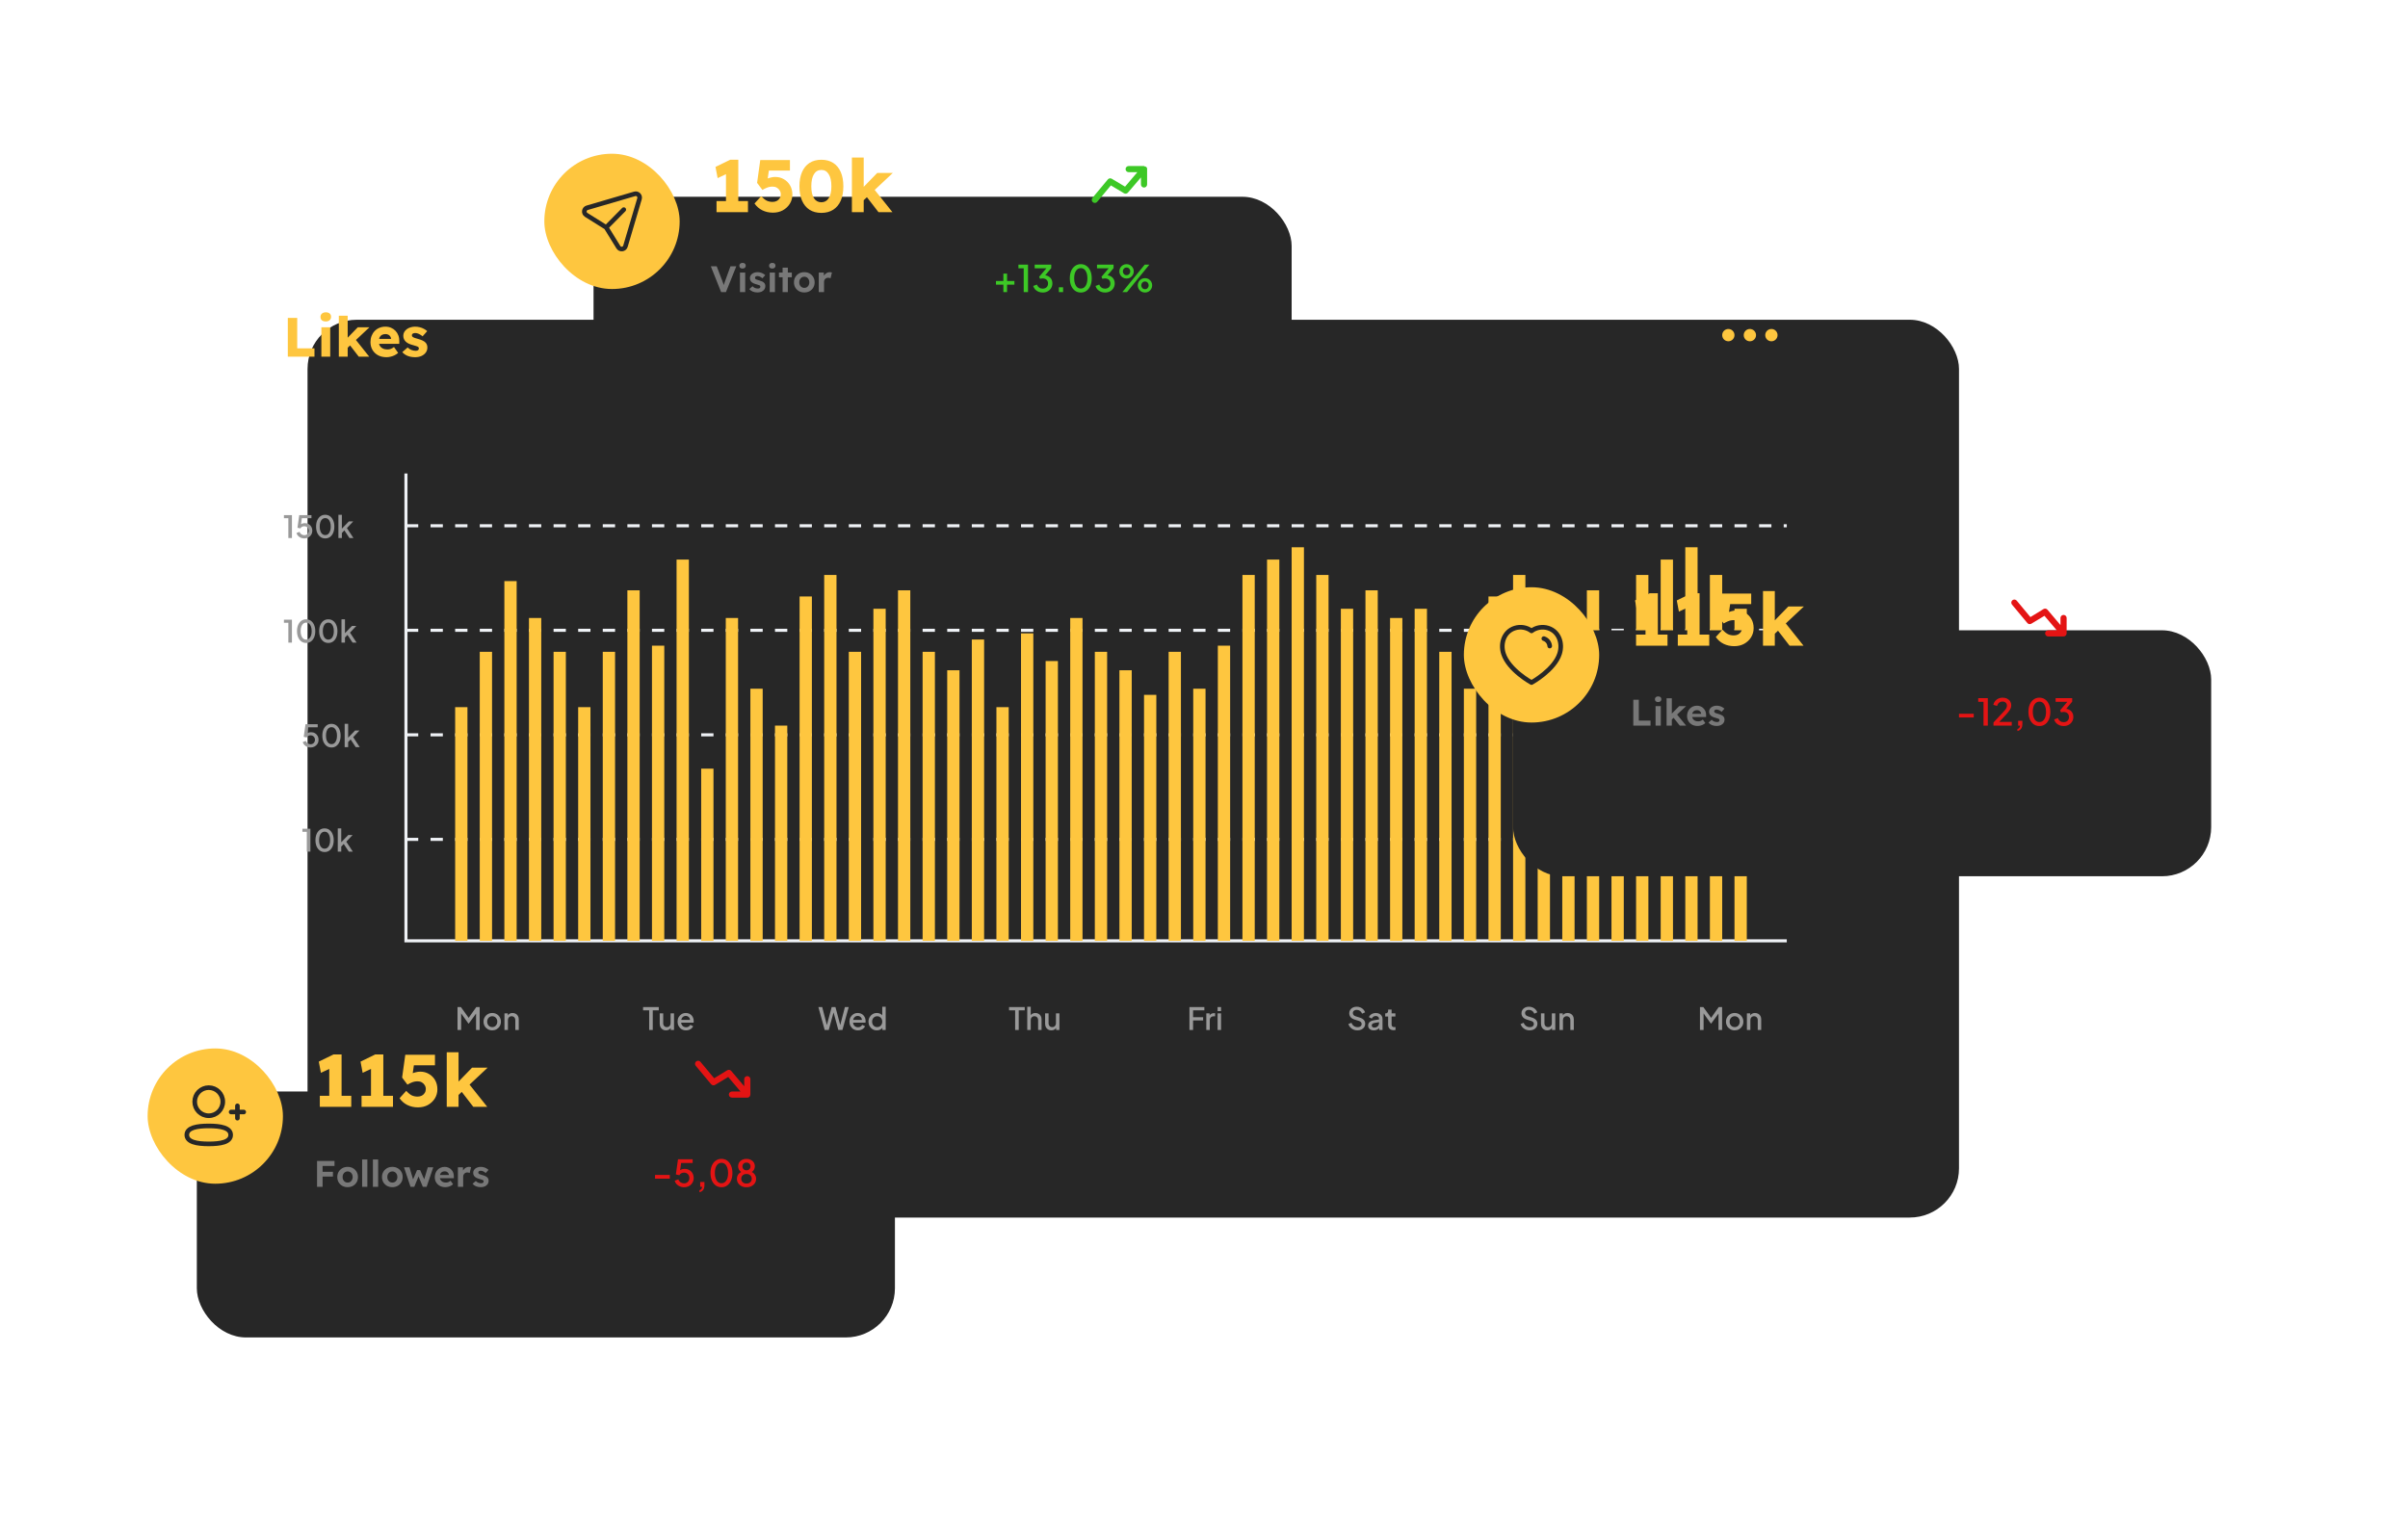 <svg width="783" height="499" viewBox="0 0 783 499" fill="none" xmlns="http://www.w3.org/2000/svg">
<g filter="url(#filter0_d_1178_1787)">
<rect x="68" y="72" width="537" height="292" rx="16" fill="#272727"/>
</g>
<path d="M93.76 175V168.55H92.33V167.55H94.93V175H93.76ZM98.956 175.12C98.563 175.12 98.193 175.05 97.846 174.91C97.499 174.763 97.199 174.56 96.946 174.3C96.693 174.04 96.513 173.727 96.406 173.36L97.396 172.98C97.523 173.333 97.729 173.603 98.016 173.79C98.303 173.977 98.616 174.07 98.956 174.07C99.236 174.07 99.483 174.007 99.696 173.88C99.909 173.753 100.076 173.58 100.196 173.36C100.323 173.14 100.386 172.89 100.386 172.61C100.386 172.323 100.323 172.073 100.196 171.86C100.076 171.64 99.909 171.47 99.696 171.35C99.483 171.223 99.236 171.16 98.956 171.16C98.676 171.16 98.419 171.223 98.186 171.35C97.953 171.477 97.783 171.647 97.676 171.86L96.726 171.65L97.306 167.55H101.276V168.55H97.766L98.216 168.06L97.786 171.2L97.416 170.95C97.616 170.67 97.859 170.467 98.146 170.34C98.433 170.213 98.759 170.15 99.126 170.15C99.613 170.15 100.036 170.26 100.396 170.48C100.763 170.693 101.046 170.987 101.246 171.36C101.453 171.727 101.556 172.143 101.556 172.61C101.556 173.083 101.443 173.51 101.216 173.89C100.989 174.27 100.679 174.57 100.286 174.79C99.899 175.01 99.456 175.12 98.956 175.12ZM105.758 175.12C105.165 175.12 104.645 174.96 104.198 174.64C103.752 174.313 103.402 173.863 103.148 173.29C102.902 172.71 102.778 172.037 102.778 171.27C102.778 170.497 102.902 169.823 103.148 169.25C103.402 168.677 103.748 168.23 104.188 167.91C104.635 167.59 105.155 167.43 105.748 167.43C106.342 167.43 106.858 167.59 107.298 167.91C107.745 168.23 108.092 168.68 108.338 169.26C108.592 169.833 108.718 170.503 108.718 171.27C108.718 172.037 108.595 172.71 108.348 173.29C108.102 173.863 107.755 174.313 107.308 174.64C106.868 174.96 106.352 175.12 105.758 175.12ZM105.758 174.04C106.125 174.04 106.442 173.927 106.708 173.7C106.975 173.473 107.182 173.153 107.328 172.74C107.475 172.327 107.548 171.837 107.548 171.27C107.548 170.703 107.475 170.213 107.328 169.8C107.182 169.387 106.975 169.067 106.708 168.84C106.442 168.613 106.122 168.5 105.748 168.5C105.382 168.5 105.065 168.613 104.798 168.84C104.532 169.067 104.325 169.387 104.178 169.8C104.032 170.213 103.958 170.703 103.958 171.27C103.958 171.83 104.032 172.32 104.178 172.74C104.325 173.153 104.532 173.473 104.798 173.7C105.072 173.927 105.392 174.04 105.758 174.04ZM110.037 175V167.43H111.167V172.5L110.727 172.39L113.437 169.59H114.847L112.807 171.76L114.937 175H113.637L111.737 172.13L112.407 172.04L110.807 173.74L111.167 172.99V175H110.037Z" fill="#999999"/>
<path d="M93.76 209V202.55H92.33V201.55H94.93V209H93.76ZM99.556 209.12C98.963 209.12 98.443 208.96 97.996 208.64C97.549 208.313 97.199 207.863 96.946 207.29C96.699 206.71 96.576 206.037 96.576 205.27C96.576 204.497 96.699 203.823 96.946 203.25C97.199 202.677 97.546 202.23 97.986 201.91C98.433 201.59 98.953 201.43 99.546 201.43C100.139 201.43 100.656 201.59 101.096 201.91C101.543 202.23 101.889 202.68 102.136 203.26C102.389 203.833 102.516 204.503 102.516 205.27C102.516 206.037 102.393 206.71 102.146 207.29C101.899 207.863 101.553 208.313 101.106 208.64C100.666 208.96 100.149 209.12 99.556 209.12ZM99.556 208.04C99.923 208.04 100.239 207.927 100.506 207.7C100.773 207.473 100.979 207.153 101.126 206.74C101.273 206.327 101.346 205.837 101.346 205.27C101.346 204.703 101.273 204.213 101.126 203.8C100.979 203.387 100.773 203.067 100.506 202.84C100.239 202.613 99.919 202.5 99.546 202.5C99.179 202.5 98.863 202.613 98.596 202.84C98.329 203.067 98.123 203.387 97.976 203.8C97.829 204.213 97.756 204.703 97.756 205.27C97.756 205.83 97.829 206.32 97.976 206.74C98.123 207.153 98.329 207.473 98.596 207.7C98.869 207.927 99.189 208.04 99.556 208.04ZM106.764 209.12C106.171 209.12 105.651 208.96 105.204 208.64C104.758 208.313 104.408 207.863 104.154 207.29C103.908 206.71 103.784 206.037 103.784 205.27C103.784 204.497 103.908 203.823 104.154 203.25C104.408 202.677 104.754 202.23 105.194 201.91C105.641 201.59 106.161 201.43 106.754 201.43C107.348 201.43 107.864 201.59 108.304 201.91C108.751 202.23 109.098 202.68 109.344 203.26C109.598 203.833 109.724 204.503 109.724 205.27C109.724 206.037 109.601 206.71 109.354 207.29C109.108 207.863 108.761 208.313 108.314 208.64C107.874 208.96 107.358 209.12 106.764 209.12ZM106.764 208.04C107.131 208.04 107.448 207.927 107.714 207.7C107.981 207.473 108.188 207.153 108.334 206.74C108.481 206.327 108.554 205.837 108.554 205.27C108.554 204.703 108.481 204.213 108.334 203.8C108.188 203.387 107.981 203.067 107.714 202.84C107.448 202.613 107.128 202.5 106.754 202.5C106.388 202.5 106.071 202.613 105.804 202.84C105.538 203.067 105.331 203.387 105.184 203.8C105.038 204.213 104.964 204.703 104.964 205.27C104.964 205.83 105.038 206.32 105.184 206.74C105.331 207.153 105.538 207.473 105.804 207.7C106.078 207.927 106.398 208.04 106.764 208.04ZM111.042 209V201.43H112.172V206.5L111.732 206.39L114.442 203.59H115.852L113.812 205.76L115.942 209H114.642L112.742 206.13L113.412 206.04L111.812 207.74L112.172 206.99V209H111.042Z" fill="#999999"/>
<path d="M100.99 243.12C100.597 243.12 100.227 243.05 99.88 242.91C99.533 242.763 99.233 242.56 98.98 242.3C98.727 242.04 98.547 241.727 98.44 241.36L99.43 240.98C99.557 241.333 99.763 241.603 100.05 241.79C100.337 241.977 100.65 242.07 100.99 242.07C101.27 242.07 101.517 242.007 101.73 241.88C101.943 241.753 102.11 241.58 102.23 241.36C102.357 241.14 102.42 240.89 102.42 240.61C102.42 240.323 102.357 240.073 102.23 239.86C102.11 239.64 101.943 239.47 101.73 239.35C101.517 239.223 101.27 239.16 100.99 239.16C100.71 239.16 100.453 239.223 100.22 239.35C99.987 239.477 99.817 239.647 99.71 239.86L98.76 239.65L99.34 235.55H103.31V236.55H99.8L100.25 236.06L99.82 239.2L99.45 238.95C99.65 238.67 99.893 238.467 100.18 238.34C100.467 238.213 100.793 238.15 101.16 238.15C101.647 238.15 102.07 238.26 102.43 238.48C102.797 238.693 103.08 238.987 103.28 239.36C103.487 239.727 103.59 240.143 103.59 240.61C103.59 241.083 103.477 241.51 103.25 241.89C103.023 242.27 102.713 242.57 102.32 242.79C101.933 243.01 101.49 243.12 100.99 243.12ZM107.792 243.12C107.199 243.12 106.679 242.96 106.232 242.64C105.786 242.313 105.436 241.863 105.182 241.29C104.936 240.71 104.812 240.037 104.812 239.27C104.812 238.497 104.936 237.823 105.182 237.25C105.436 236.677 105.782 236.23 106.222 235.91C106.669 235.59 107.189 235.43 107.782 235.43C108.376 235.43 108.892 235.59 109.332 235.91C109.779 236.23 110.126 236.68 110.372 237.26C110.626 237.833 110.752 238.503 110.752 239.27C110.752 240.037 110.629 240.71 110.382 241.29C110.136 241.863 109.789 242.313 109.342 242.64C108.902 242.96 108.386 243.12 107.792 243.12ZM107.792 242.04C108.159 242.04 108.476 241.927 108.742 241.7C109.009 241.473 109.216 241.153 109.362 240.74C109.509 240.327 109.582 239.837 109.582 239.27C109.582 238.703 109.509 238.213 109.362 237.8C109.216 237.387 109.009 237.067 108.742 236.84C108.476 236.613 108.156 236.5 107.782 236.5C107.416 236.5 107.099 236.613 106.832 236.84C106.566 237.067 106.359 237.387 106.212 237.8C106.066 238.213 105.992 238.703 105.992 239.27C105.992 239.83 106.066 240.32 106.212 240.74C106.359 241.153 106.566 241.473 106.832 241.7C107.106 241.927 107.426 242.04 107.792 242.04ZM112.071 243V235.43H113.201V240.5L112.761 240.39L115.471 237.59H116.881L114.841 239.76L116.971 243H115.671L113.771 240.13L114.441 240.04L112.841 241.74L113.201 240.99V243H112.071Z" fill="#999999"/>
<path d="M99.76 277V270.55H98.33V269.55H100.93V277H99.76ZM105.556 277.12C104.963 277.12 104.443 276.96 103.996 276.64C103.549 276.313 103.199 275.863 102.946 275.29C102.699 274.71 102.576 274.037 102.576 273.27C102.576 272.497 102.699 271.823 102.946 271.25C103.199 270.677 103.546 270.23 103.986 269.91C104.433 269.59 104.953 269.43 105.546 269.43C106.139 269.43 106.656 269.59 107.096 269.91C107.543 270.23 107.889 270.68 108.136 271.26C108.389 271.833 108.516 272.503 108.516 273.27C108.516 274.037 108.393 274.71 108.146 275.29C107.899 275.863 107.553 276.313 107.106 276.64C106.666 276.96 106.149 277.12 105.556 277.12ZM105.556 276.04C105.923 276.04 106.239 275.927 106.506 275.7C106.773 275.473 106.979 275.153 107.126 274.74C107.273 274.327 107.346 273.837 107.346 273.27C107.346 272.703 107.273 272.213 107.126 271.8C106.979 271.387 106.773 271.067 106.506 270.84C106.239 270.613 105.919 270.5 105.546 270.5C105.179 270.5 104.863 270.613 104.596 270.84C104.329 271.067 104.123 271.387 103.976 271.8C103.829 272.213 103.756 272.703 103.756 273.27C103.756 273.83 103.829 274.32 103.976 274.74C104.123 275.153 104.329 275.473 104.596 275.7C104.869 275.927 105.189 276.04 105.556 276.04ZM109.834 277V269.43H110.964V274.5L110.524 274.39L113.234 271.59H114.644L112.604 273.76L114.734 277H113.434L111.534 274.13L112.204 274.04L110.604 275.74L110.964 274.99V277H109.834Z" fill="#999999"/>
<path d="M148.77 335V327.55H149.87L152.67 331.43H152.12L154.87 327.55H155.97V335H154.8V328.94L155.24 329.06L152.43 332.9H152.31L149.56 329.06L149.95 328.94V335H148.77ZM160.06 335.12C159.54 335.12 159.064 334.997 158.63 334.75C158.204 334.503 157.864 334.167 157.61 333.74C157.357 333.313 157.23 332.83 157.23 332.29C157.23 331.743 157.357 331.26 157.61 330.84C157.864 330.413 158.204 330.08 158.63 329.84C159.057 329.593 159.534 329.47 160.06 329.47C160.594 329.47 161.07 329.593 161.49 329.84C161.917 330.08 162.254 330.413 162.5 330.84C162.754 331.26 162.88 331.743 162.88 332.29C162.88 332.837 162.754 333.323 162.5 333.75C162.247 334.177 161.907 334.513 161.48 334.76C161.054 335 160.58 335.12 160.06 335.12ZM160.06 334.07C160.38 334.07 160.664 333.993 160.91 333.84C161.157 333.687 161.35 333.477 161.49 333.21C161.637 332.937 161.71 332.63 161.71 332.29C161.71 331.95 161.637 331.647 161.49 331.38C161.35 331.113 161.157 330.903 160.91 330.75C160.664 330.597 160.38 330.52 160.06 330.52C159.747 330.52 159.464 330.597 159.21 330.75C158.964 330.903 158.767 331.113 158.62 331.38C158.48 331.647 158.41 331.95 158.41 332.29C158.41 332.63 158.48 332.937 158.62 333.21C158.767 333.477 158.964 333.687 159.21 333.84C159.464 333.993 159.747 334.07 160.06 334.07ZM164.033 335V329.59H165.113V330.65L164.983 330.51C165.117 330.17 165.33 329.913 165.623 329.74C165.917 329.56 166.257 329.47 166.643 329.47C167.043 329.47 167.397 329.557 167.703 329.73C168.01 329.903 168.25 330.143 168.423 330.45C168.597 330.757 168.683 331.11 168.683 331.51V335H167.563V331.81C167.563 331.537 167.513 331.307 167.413 331.12C167.313 330.927 167.17 330.78 166.983 330.68C166.803 330.573 166.597 330.52 166.363 330.52C166.13 330.52 165.92 330.573 165.733 330.68C165.553 330.78 165.413 330.927 165.313 331.12C165.213 331.313 165.163 331.543 165.163 331.81V335H164.033Z" fill="#999999"/>
<path d="M211.09 335V328.6H209.11V327.55H214.21V328.6H212.26V335H211.09ZM216.562 335.12C216.155 335.12 215.799 335.03 215.492 334.85C215.185 334.663 214.945 334.407 214.772 334.08C214.605 333.747 214.522 333.363 214.522 332.93V329.59H215.652V332.83C215.652 333.077 215.702 333.293 215.802 333.48C215.902 333.667 216.042 333.813 216.222 333.92C216.402 334.02 216.609 334.07 216.842 334.07C217.082 334.07 217.292 334.017 217.472 333.91C217.652 333.803 217.792 333.653 217.892 333.46C217.999 333.267 218.052 333.04 218.052 332.78V329.59H219.172V335H218.102V333.94L218.222 334.08C218.095 334.413 217.885 334.67 217.592 334.85C217.299 335.03 216.955 335.12 216.562 335.12ZM223.081 335.12C222.541 335.12 222.061 334.997 221.641 334.75C221.228 334.497 220.905 334.157 220.671 333.73C220.438 333.297 220.321 332.813 220.321 332.28C220.321 331.733 220.438 331.25 220.671 330.83C220.911 330.41 221.231 330.08 221.631 329.84C222.031 329.593 222.485 329.47 222.991 329.47C223.398 329.47 223.761 329.54 224.081 329.68C224.401 329.82 224.671 330.013 224.891 330.26C225.111 330.5 225.278 330.777 225.391 331.09C225.511 331.403 225.571 331.737 225.571 332.09C225.571 332.177 225.568 332.267 225.561 332.36C225.555 332.453 225.541 332.54 225.521 332.62H221.211V331.72H224.881L224.341 332.13C224.408 331.803 224.385 331.513 224.271 331.26C224.165 331 223.998 330.797 223.771 330.65C223.551 330.497 223.291 330.42 222.991 330.42C222.691 330.42 222.425 330.497 222.191 330.65C221.958 330.797 221.778 331.01 221.651 331.29C221.525 331.563 221.475 331.897 221.501 332.29C221.468 332.657 221.518 332.977 221.651 333.25C221.791 333.523 221.985 333.737 222.231 333.89C222.485 334.043 222.771 334.12 223.091 334.12C223.418 334.12 223.695 334.047 223.921 333.9C224.155 333.753 224.338 333.563 224.471 333.33L225.391 333.78C225.285 334.033 225.118 334.263 224.891 334.47C224.671 334.67 224.405 334.83 224.091 334.95C223.785 335.063 223.448 335.12 223.081 335.12Z" fill="#999999"/>
<path d="M268.16 335L266.11 327.55H267.36L269.02 334H268.71L270.43 327.55H271.66L273.38 334H273.06L274.73 327.55H275.97L273.93 335H272.6L270.87 328.65H271.22L269.48 335H268.16ZM278.977 335.12C278.437 335.12 277.957 334.997 277.537 334.75C277.123 334.497 276.8 334.157 276.567 333.73C276.333 333.297 276.217 332.813 276.217 332.28C276.217 331.733 276.333 331.25 276.567 330.83C276.807 330.41 277.127 330.08 277.527 329.84C277.927 329.593 278.38 329.47 278.887 329.47C279.293 329.47 279.657 329.54 279.977 329.68C280.297 329.82 280.567 330.013 280.787 330.26C281.007 330.5 281.173 330.777 281.287 331.09C281.407 331.403 281.467 331.737 281.467 332.09C281.467 332.177 281.463 332.267 281.457 332.36C281.45 332.453 281.437 332.54 281.417 332.62H277.107V331.72H280.777L280.237 332.13C280.303 331.803 280.28 331.513 280.167 331.26C280.06 331 279.893 330.797 279.667 330.65C279.447 330.497 279.187 330.42 278.887 330.42C278.587 330.42 278.32 330.497 278.087 330.65C277.853 330.797 277.673 331.01 277.547 331.29C277.42 331.563 277.37 331.897 277.397 332.29C277.363 332.657 277.413 332.977 277.547 333.25C277.687 333.523 277.88 333.737 278.127 333.89C278.38 334.043 278.667 334.12 278.987 334.12C279.313 334.12 279.59 334.047 279.817 333.9C280.05 333.753 280.233 333.563 280.367 333.33L281.287 333.78C281.18 334.033 281.013 334.263 280.787 334.47C280.567 334.67 280.3 334.83 279.987 334.95C279.68 335.063 279.343 335.12 278.977 335.12ZM285.119 335.12C284.599 335.12 284.133 334.997 283.719 334.75C283.313 334.497 282.989 334.157 282.749 333.73C282.516 333.303 282.399 332.823 282.399 332.29C282.399 331.757 282.519 331.277 282.759 330.85C282.999 330.423 283.323 330.087 283.729 329.84C284.136 329.593 284.596 329.47 285.109 329.47C285.543 329.47 285.926 329.557 286.259 329.73C286.593 329.903 286.856 330.143 287.049 330.45L286.879 330.71V327.43H287.999V335H286.929V333.9L287.059 334.11C286.873 334.437 286.606 334.687 286.259 334.86C285.913 335.033 285.533 335.12 285.119 335.12ZM285.229 334.07C285.543 334.07 285.823 333.993 286.069 333.84C286.323 333.687 286.519 333.477 286.659 333.21C286.806 332.937 286.879 332.63 286.879 332.29C286.879 331.95 286.806 331.647 286.659 331.38C286.519 331.113 286.323 330.903 286.069 330.75C285.823 330.597 285.543 330.52 285.229 330.52C284.916 330.52 284.633 330.597 284.379 330.75C284.126 330.903 283.929 331.113 283.789 331.38C283.649 331.647 283.579 331.95 283.579 332.29C283.579 332.63 283.649 332.937 283.789 333.21C283.929 333.477 284.123 333.687 284.369 333.84C284.623 333.993 284.909 334.07 285.229 334.07Z" fill="#999999"/>
<path d="M330.09 335V328.6H328.11V327.55H333.21V328.6H331.26V335H330.09ZM334.032 335V327.43H335.162V330.65L334.982 330.51C335.116 330.17 335.329 329.913 335.622 329.74C335.916 329.56 336.256 329.47 336.642 329.47C337.042 329.47 337.396 329.557 337.702 329.73C338.009 329.903 338.249 330.143 338.422 330.45C338.596 330.757 338.682 331.107 338.682 331.5V335H337.562V331.81C337.562 331.537 337.509 331.307 337.402 331.12C337.302 330.927 337.162 330.78 336.982 330.68C336.802 330.573 336.596 330.52 336.362 330.52C336.136 330.52 335.929 330.573 335.742 330.68C335.562 330.78 335.419 330.927 335.312 331.12C335.212 331.313 335.162 331.543 335.162 331.81V335H334.032ZM341.872 335.12C341.465 335.12 341.108 335.03 340.802 334.85C340.495 334.663 340.255 334.407 340.082 334.08C339.915 333.747 339.832 333.363 339.832 332.93V329.59H340.962V332.83C340.962 333.077 341.012 333.293 341.112 333.48C341.212 333.667 341.352 333.813 341.532 333.92C341.712 334.02 341.918 334.07 342.152 334.07C342.392 334.07 342.602 334.017 342.782 333.91C342.962 333.803 343.102 333.653 343.202 333.46C343.308 333.267 343.362 333.04 343.362 332.78V329.59H344.482V335H343.412V333.94L343.532 334.08C343.405 334.413 343.195 334.67 342.902 334.85C342.608 335.03 342.265 335.12 341.872 335.12Z" fill="#999999"/>
<path d="M386.77 335V327.55H391.62V328.6H387.95V330.84H391.22V331.89H387.95V335H386.77ZM392.247 335V329.59H393.327V330.68L393.227 330.52C393.347 330.167 393.54 329.913 393.807 329.76C394.074 329.6 394.394 329.52 394.767 329.52H395.097V330.55H394.627C394.254 330.55 393.95 330.667 393.717 330.9C393.49 331.127 393.377 331.453 393.377 331.88V335H392.247ZM395.92 335V329.59H397.05V335H395.92ZM395.92 328.85V327.55H397.05V328.85H395.92Z" fill="#999999"/>
<path d="M441.38 335.12C440.913 335.12 440.48 335.033 440.08 334.86C439.68 334.68 439.34 334.437 439.06 334.13C438.78 333.823 438.573 333.47 438.44 333.07L439.44 332.65C439.62 333.11 439.883 333.463 440.23 333.71C440.577 333.957 440.977 334.08 441.43 334.08C441.697 334.08 441.93 334.04 442.13 333.96C442.33 333.873 442.483 333.753 442.59 333.6C442.703 333.447 442.76 333.27 442.76 333.07C442.76 332.797 442.683 332.58 442.53 332.42C442.377 332.26 442.15 332.133 441.85 332.04L440.45 331.6C439.89 331.427 439.463 331.163 439.17 330.81C438.877 330.45 438.73 330.03 438.73 329.55C438.73 329.13 438.833 328.763 439.04 328.45C439.247 328.13 439.53 327.88 439.89 327.7C440.257 327.52 440.673 327.43 441.14 327.43C441.587 327.43 441.993 327.51 442.36 327.67C442.727 327.823 443.04 328.037 443.3 328.31C443.567 328.583 443.76 328.9 443.88 329.26L442.9 329.69C442.753 329.297 442.523 328.993 442.21 328.78C441.903 328.567 441.547 328.46 441.14 328.46C440.893 328.46 440.677 328.503 440.49 328.59C440.303 328.67 440.157 328.79 440.05 328.95C439.95 329.103 439.9 329.283 439.9 329.49C439.9 329.73 439.977 329.943 440.13 330.13C440.283 330.317 440.517 330.457 440.83 330.55L442.13 330.96C442.723 331.14 443.17 331.4 443.47 331.74C443.77 332.073 443.92 332.49 443.92 332.99C443.92 333.403 443.81 333.77 443.59 334.09C443.377 334.41 443.08 334.663 442.7 334.85C442.32 335.03 441.88 335.12 441.38 335.12ZM446.707 335.12C446.34 335.12 446.017 335.057 445.737 334.93C445.464 334.797 445.25 334.617 445.097 334.39C444.944 334.157 444.867 333.883 444.867 333.57C444.867 333.277 444.93 333.013 445.057 332.78C445.19 332.547 445.394 332.35 445.667 332.19C445.94 332.03 446.284 331.917 446.697 331.85L448.577 331.54V332.43L446.917 332.72C446.617 332.773 446.397 332.87 446.257 333.01C446.117 333.143 446.047 333.317 446.047 333.53C446.047 333.737 446.124 333.907 446.277 334.04C446.437 334.167 446.64 334.23 446.887 334.23C447.194 334.23 447.46 334.163 447.687 334.03C447.92 333.897 448.1 333.72 448.227 333.5C448.354 333.273 448.417 333.023 448.417 332.75V331.36C448.417 331.093 448.317 330.877 448.117 330.71C447.924 330.537 447.664 330.45 447.337 330.45C447.037 330.45 446.774 330.53 446.547 330.69C446.327 330.843 446.164 331.043 446.057 331.29L445.117 330.82C445.217 330.553 445.38 330.32 445.607 330.12C445.834 329.913 446.097 329.753 446.397 329.64C446.704 329.527 447.027 329.47 447.367 329.47C447.794 329.47 448.17 329.55 448.497 329.71C448.83 329.87 449.087 330.093 449.267 330.38C449.454 330.66 449.547 330.987 449.547 331.36V335H448.467V334.02L448.697 334.05C448.57 334.27 448.407 334.46 448.207 334.62C448.014 334.78 447.79 334.903 447.537 334.99C447.29 335.077 447.014 335.12 446.707 335.12ZM453.161 335.06C452.594 335.06 452.154 334.9 451.841 334.58C451.527 334.26 451.371 333.81 451.371 333.23V330.61H450.421V329.59H450.571C450.824 329.59 451.021 329.517 451.161 329.37C451.301 329.223 451.371 329.023 451.371 328.77V328.35H452.501V329.59H453.731V330.61H452.501V333.18C452.501 333.367 452.531 333.527 452.591 333.66C452.651 333.787 452.747 333.887 452.881 333.96C453.014 334.027 453.187 334.06 453.401 334.06C453.454 334.06 453.514 334.057 453.581 334.05C453.647 334.043 453.711 334.037 453.771 334.03V335C453.677 335.013 453.574 335.027 453.461 335.04C453.347 335.053 453.247 335.06 453.161 335.06Z" fill="#999999"/>
<path d="M497.38 335.12C496.913 335.12 496.48 335.033 496.08 334.86C495.68 334.68 495.34 334.437 495.06 334.13C494.78 333.823 494.573 333.47 494.44 333.07L495.44 332.65C495.62 333.11 495.883 333.463 496.23 333.71C496.577 333.957 496.977 334.08 497.43 334.08C497.697 334.08 497.93 334.04 498.13 333.96C498.33 333.873 498.483 333.753 498.59 333.6C498.703 333.447 498.76 333.27 498.76 333.07C498.76 332.797 498.683 332.58 498.53 332.42C498.377 332.26 498.15 332.133 497.85 332.04L496.45 331.6C495.89 331.427 495.463 331.163 495.17 330.81C494.877 330.45 494.73 330.03 494.73 329.55C494.73 329.13 494.833 328.763 495.04 328.45C495.247 328.13 495.53 327.88 495.89 327.7C496.257 327.52 496.673 327.43 497.14 327.43C497.587 327.43 497.993 327.51 498.36 327.67C498.727 327.823 499.04 328.037 499.3 328.31C499.567 328.583 499.76 328.9 499.88 329.26L498.9 329.69C498.753 329.297 498.523 328.993 498.21 328.78C497.903 328.567 497.547 328.46 497.14 328.46C496.893 328.46 496.677 328.503 496.49 328.59C496.303 328.67 496.157 328.79 496.05 328.95C495.95 329.103 495.9 329.283 495.9 329.49C495.9 329.73 495.977 329.943 496.13 330.13C496.283 330.317 496.517 330.457 496.83 330.55L498.13 330.96C498.723 331.14 499.17 331.4 499.47 331.74C499.77 332.073 499.92 332.49 499.92 332.99C499.92 333.403 499.81 333.77 499.59 334.09C499.377 334.41 499.08 334.663 498.7 334.85C498.32 335.03 497.88 335.12 497.38 335.12ZM503.115 335.12C502.708 335.12 502.351 335.03 502.045 334.85C501.738 334.663 501.498 334.407 501.325 334.08C501.158 333.747 501.075 333.363 501.075 332.93V329.59H502.205V332.83C502.205 333.077 502.255 333.293 502.355 333.48C502.455 333.667 502.595 333.813 502.775 333.92C502.955 334.02 503.161 334.07 503.395 334.07C503.635 334.07 503.845 334.017 504.025 333.91C504.205 333.803 504.345 333.653 504.445 333.46C504.551 333.267 504.605 333.04 504.605 332.78V329.59H505.725V335H504.655V333.94L504.775 334.08C504.648 334.413 504.438 334.67 504.145 334.85C503.851 335.03 503.508 335.12 503.115 335.12ZM507.094 335V329.59H508.174V330.65L508.044 330.51C508.177 330.17 508.391 329.913 508.684 329.74C508.977 329.56 509.317 329.47 509.704 329.47C510.104 329.47 510.457 329.557 510.764 329.73C511.071 329.903 511.311 330.143 511.484 330.45C511.657 330.757 511.744 331.11 511.744 331.51V335H510.624V331.81C510.624 331.537 510.574 331.307 510.474 331.12C510.374 330.927 510.231 330.78 510.044 330.68C509.864 330.573 509.657 330.52 509.424 330.52C509.191 330.52 508.981 330.573 508.794 330.68C508.614 330.78 508.474 330.927 508.374 331.12C508.274 331.313 508.224 331.543 508.224 331.81V335H507.094Z" fill="#999999"/>
<path d="M552.77 335V327.55H553.87L556.67 331.43H556.12L558.87 327.55H559.97V335H558.8V328.94L559.24 329.06L556.43 332.9H556.31L553.56 329.06L553.95 328.94V335H552.77ZM564.06 335.12C563.54 335.12 563.064 334.997 562.63 334.75C562.204 334.503 561.864 334.167 561.61 333.74C561.357 333.313 561.23 332.83 561.23 332.29C561.23 331.743 561.357 331.26 561.61 330.84C561.864 330.413 562.204 330.08 562.63 329.84C563.057 329.593 563.534 329.47 564.06 329.47C564.594 329.47 565.07 329.593 565.49 329.84C565.917 330.08 566.254 330.413 566.5 330.84C566.754 331.26 566.88 331.743 566.88 332.29C566.88 332.837 566.754 333.323 566.5 333.75C566.247 334.177 565.907 334.513 565.48 334.76C565.054 335 564.58 335.12 564.06 335.12ZM564.06 334.07C564.38 334.07 564.664 333.993 564.91 333.84C565.157 333.687 565.35 333.477 565.49 333.21C565.637 332.937 565.71 332.63 565.71 332.29C565.71 331.95 565.637 331.647 565.49 331.38C565.35 331.113 565.157 330.903 564.91 330.75C564.664 330.597 564.38 330.52 564.06 330.52C563.747 330.52 563.464 330.597 563.21 330.75C562.964 330.903 562.767 331.113 562.62 331.38C562.48 331.647 562.41 331.95 562.41 332.29C562.41 332.63 562.48 332.937 562.62 333.21C562.767 333.477 562.964 333.687 563.21 333.84C563.464 333.993 563.747 334.07 564.06 334.07ZM568.033 335V329.59H569.113V330.65L568.983 330.51C569.117 330.17 569.33 329.913 569.623 329.74C569.917 329.56 570.257 329.47 570.643 329.47C571.043 329.47 571.397 329.557 571.703 329.73C572.01 329.903 572.25 330.143 572.423 330.45C572.597 330.757 572.683 331.11 572.683 331.51V335H571.563V331.81C571.563 331.537 571.513 331.307 571.413 331.12C571.313 330.927 571.17 330.78 570.983 330.68C570.803 330.573 570.597 330.52 570.363 330.52C570.13 330.52 569.92 330.573 569.733 330.68C569.553 330.78 569.413 330.927 569.313 331.12C569.213 331.313 569.163 331.543 569.163 331.81V335H568.033Z" fill="#999999"/>
<path d="M132 154L132 306L581 306" stroke="#EFF2F6"/>
<path d="M132 273H581" stroke="#EFF2F6" stroke-dasharray="4 4"/>
<path d="M132 239H581" stroke="#EFF2F6" stroke-dasharray="4 4"/>
<path d="M132 205H581" stroke="#EFF2F6" stroke-dasharray="4 4"/>
<path d="M132 171H581" stroke="#EFF2F6" stroke-dasharray="4 4"/>
<path d="M93.584 116V103.4H96.644V113.3H102.26V116H93.584ZM104.499 116V106.442H107.379V116H104.499ZM105.939 104.552C105.399 104.552 104.973 104.426 104.661 104.174C104.361 103.91 104.211 103.538 104.211 103.058C104.211 102.626 104.367 102.272 104.679 101.996C104.991 101.72 105.411 101.582 105.939 101.582C106.479 101.582 106.899 101.714 107.199 101.978C107.499 102.23 107.649 102.59 107.649 103.058C107.649 103.502 107.493 103.862 107.181 104.138C106.881 104.414 106.467 104.552 105.939 104.552ZM112.947 113.192L111.885 111.032L116.349 106.442H120.147L112.947 113.192ZM110.175 116V102.68H113.055V116H110.175ZM116.655 116L113.289 111.644L115.323 110.06L120.057 116H116.655ZM125.682 116.18C124.626 116.18 123.708 115.97 122.928 115.55C122.148 115.118 121.542 114.536 121.11 113.804C120.678 113.06 120.462 112.214 120.462 111.266C120.462 110.534 120.582 109.862 120.822 109.25C121.062 108.638 121.398 108.11 121.83 107.666C122.262 107.21 122.772 106.862 123.36 106.622C123.96 106.37 124.614 106.244 125.322 106.244C125.994 106.244 126.606 106.364 127.158 106.604C127.722 106.844 128.208 107.18 128.616 107.612C129.024 108.044 129.336 108.554 129.552 109.142C129.768 109.73 129.864 110.372 129.84 111.068L129.822 111.842H122.208L121.794 110.222H127.482L127.176 110.564V110.204C127.152 109.904 127.056 109.64 126.888 109.412C126.732 109.172 126.522 108.986 126.258 108.854C125.994 108.722 125.694 108.656 125.358 108.656C124.89 108.656 124.488 108.752 124.152 108.944C123.828 109.124 123.582 109.394 123.414 109.754C123.246 110.102 123.162 110.534 123.162 111.05C123.162 111.578 123.27 112.04 123.486 112.436C123.714 112.82 124.038 113.12 124.458 113.336C124.89 113.552 125.4 113.66 125.988 113.66C126.396 113.66 126.756 113.6 127.068 113.48C127.392 113.36 127.74 113.156 128.112 112.868L129.462 114.776C129.09 115.1 128.694 115.364 128.274 115.568C127.854 115.772 127.422 115.922 126.978 116.018C126.546 116.126 126.114 116.18 125.682 116.18ZM134.987 116.18C134.051 116.18 133.223 116.03 132.503 115.73C131.795 115.43 131.231 115.028 130.811 114.524L132.557 113.012C132.929 113.384 133.349 113.66 133.817 113.84C134.285 114.008 134.729 114.092 135.149 114.092C135.317 114.092 135.467 114.074 135.599 114.038C135.731 114.002 135.839 113.954 135.923 113.894C136.019 113.822 136.091 113.744 136.139 113.66C136.187 113.564 136.211 113.456 136.211 113.336C136.211 113.096 136.103 112.91 135.887 112.778C135.779 112.718 135.599 112.646 135.347 112.562C135.095 112.478 134.771 112.382 134.375 112.274C133.811 112.13 133.319 111.962 132.899 111.77C132.491 111.566 132.155 111.332 131.891 111.068C131.651 110.816 131.465 110.54 131.333 110.24C131.201 109.928 131.135 109.58 131.135 109.196C131.135 108.752 131.237 108.35 131.441 107.99C131.657 107.63 131.939 107.318 132.287 107.054C132.647 106.79 133.055 106.592 133.511 106.46C133.979 106.316 134.459 106.244 134.951 106.244C135.479 106.244 135.983 106.304 136.463 106.424C136.943 106.544 137.387 106.712 137.795 106.928C138.215 107.144 138.587 107.402 138.911 107.702L137.399 109.394C137.183 109.19 136.937 109.01 136.661 108.854C136.397 108.686 136.121 108.554 135.833 108.458C135.545 108.362 135.281 108.314 135.041 108.314C134.861 108.314 134.699 108.332 134.555 108.368C134.423 108.392 134.309 108.44 134.213 108.512C134.117 108.572 134.045 108.65 133.997 108.746C133.949 108.83 133.925 108.932 133.925 109.052C133.925 109.172 133.955 109.286 134.015 109.394C134.087 109.502 134.183 109.592 134.303 109.664C134.423 109.736 134.615 109.82 134.879 109.916C135.143 110 135.503 110.108 135.959 110.24C136.523 110.396 137.009 110.57 137.417 110.762C137.825 110.954 138.149 111.182 138.389 111.446C138.581 111.65 138.725 111.89 138.821 112.166C138.917 112.43 138.965 112.718 138.965 113.03C138.965 113.642 138.791 114.188 138.443 114.668C138.107 115.136 137.639 115.508 137.039 115.784C136.439 116.048 135.755 116.18 134.987 116.18Z" fill="#FEC63F"/>
<rect x="148" y="230" width="4" height="76" fill="#FEC63F"/>
<rect x="172" y="201" width="4" height="105" fill="#FEC63F"/>
<rect x="196" y="212" width="4" height="94" fill="#FEC63F"/>
<rect x="220" y="182" width="4" height="124" fill="#FEC63F"/>
<rect x="244" y="224" width="4" height="82" fill="#FEC63F"/>
<rect x="268" y="187" width="4" height="119" fill="#FEC63F"/>
<rect x="492" y="187" width="4" height="119" fill="#FEC63F"/>
<rect x="292" y="192" width="4" height="114" fill="#FEC63F"/>
<rect x="516" y="192" width="4" height="114" fill="#FEC63F"/>
<rect x="316" y="208" width="4" height="98" fill="#FEC63F"/>
<rect x="340" y="215" width="4" height="91" fill="#FEC63F"/>
<rect x="364" y="218" width="4" height="88" fill="#FEC63F"/>
<rect x="388" y="224" width="4" height="82" fill="#FEC63F"/>
<rect x="412" y="182" width="4" height="124" fill="#FEC63F"/>
<rect x="540" y="182" width="4" height="124" fill="#FEC63F"/>
<rect x="436" y="198" width="4" height="108" fill="#FEC63F"/>
<rect x="564" y="198" width="4" height="108" fill="#FEC63F"/>
<rect x="460" y="198" width="4" height="108" fill="#FEC63F"/>
<rect x="156" y="212" width="4" height="94" fill="#FEC63F"/>
<rect x="180" y="212" width="4" height="94" fill="#FEC63F"/>
<rect x="204" y="192" width="4" height="114" fill="#FEC63F"/>
<rect x="228" y="250" width="4" height="56" fill="#FEC63F"/>
<rect x="252" y="236" width="4" height="70" fill="#FEC63F"/>
<rect x="276" y="212" width="4" height="94" fill="#FEC63F"/>
<rect x="500" y="212" width="4" height="94" fill="#FEC63F"/>
<rect x="300" y="212" width="4" height="94" fill="#FEC63F"/>
<rect x="524" y="212" width="4" height="94" fill="#FEC63F"/>
<rect x="324" y="230" width="4" height="76" fill="#FEC63F"/>
<rect x="348" y="201" width="4" height="105" fill="#FEC63F"/>
<rect x="372" y="226" width="4" height="80" fill="#FEC63F"/>
<rect x="396" y="210" width="4" height="96" fill="#FEC63F"/>
<rect x="420" y="178" width="4" height="128" fill="#FEC63F"/>
<rect x="548" y="178" width="4" height="128" fill="#FEC63F"/>
<rect x="444" y="192" width="4" height="114" fill="#FEC63F"/>
<rect x="468" y="212" width="4" height="94" fill="#FEC63F"/>
<rect x="164" y="189" width="4" height="117" fill="#FEC63F"/>
<rect x="188" y="230" width="4" height="76" fill="#FEC63F"/>
<rect x="212" y="210" width="4" height="96" fill="#FEC63F"/>
<rect x="236" y="201" width="4" height="105" fill="#FEC63F"/>
<rect x="260" y="194" width="4" height="112" fill="#FEC63F"/>
<rect x="484" y="194" width="4" height="112" fill="#FEC63F"/>
<rect x="284" y="198" width="4" height="108" fill="#FEC63F"/>
<rect x="508" y="198" width="4" height="108" fill="#FEC63F"/>
<rect x="308" y="218" width="4" height="88" fill="#FEC63F"/>
<rect x="332" y="206" width="4" height="100" fill="#FEC63F"/>
<rect x="356" y="212" width="4" height="94" fill="#FEC63F"/>
<rect x="380" y="212" width="4" height="94" fill="#FEC63F"/>
<rect x="404" y="187" width="4" height="119" fill="#FEC63F"/>
<rect x="532" y="187" width="4" height="119" fill="#FEC63F"/>
<rect x="428" y="187" width="4" height="119" fill="#FEC63F"/>
<rect x="556" y="187" width="4" height="119" fill="#FEC63F"/>
<rect x="452" y="201" width="4" height="105" fill="#FEC63F"/>
<rect x="476" y="224" width="4" height="82" fill="#FEC63F"/>
<g clip-path="url(#clip0_1178_1787)">
<path d="M569 111C570.105 111 571 110.105 571 109C571 107.895 570.105 107 569 107C567.895 107 567 107.895 567 109C567 110.105 567.895 111 569 111Z" fill="#FEC63F"/>
<path d="M576 111C577.105 111 578 110.105 578 109C578 107.895 577.105 107 576 107C574.895 107 574 107.895 574 109C574 110.105 574.895 111 576 111Z" fill="#FEC63F"/>
<path d="M562 111C563.105 111 564 110.105 564 109C564 107.895 563.105 107 562 107C560.895 107 560 107.895 560 109C560 110.105 560.895 111 562 111Z" fill="#FEC63F"/>
</g>
<g filter="url(#filter1_d_1178_1787)">
<rect x="161" y="32" width="227" height="80" rx="16" fill="#272727"/>
</g>
<path d="M236.064 67.824V54.192L236.952 56.232L233.352 57.936L232.656 54.288L237.432 51.96H240.072V67.824H236.064ZM232.992 69V65.4H243.216V69H232.992ZM251.341 69.168C250.077 69.168 248.925 68.912 247.885 68.4C246.861 67.888 246.013 67.152 245.341 66.192L247.525 63.792C248.181 64.512 248.789 65.008 249.349 65.28C249.909 65.536 250.533 65.664 251.221 65.664C251.733 65.664 252.189 65.56 252.589 65.352C252.989 65.144 253.301 64.856 253.525 64.488C253.765 64.104 253.885 63.68 253.885 63.216C253.885 62.736 253.765 62.312 253.525 61.944C253.301 61.56 252.989 61.256 252.589 61.032C252.205 60.808 251.757 60.696 251.245 60.696C250.877 60.696 250.533 60.728 250.213 60.792C249.893 60.856 249.549 60.968 249.181 61.128C248.829 61.272 248.405 61.488 247.909 61.776L246.181 59.472L247.213 52.056H256.861V55.488H249.157L250.213 54.144L249.421 59.472L247.981 58.992C248.285 58.72 248.653 58.48 249.085 58.272C249.533 58.064 250.013 57.896 250.525 57.768C251.037 57.624 251.549 57.552 252.061 57.552C253.117 57.552 254.061 57.8 254.893 58.296C255.741 58.776 256.413 59.448 256.909 60.312C257.405 61.176 257.653 62.168 257.653 63.288C257.653 64.392 257.373 65.392 256.813 66.288C256.253 67.168 255.501 67.872 254.557 68.4C253.613 68.912 252.541 69.168 251.341 69.168ZM267.078 69.24C265.574 69.24 264.286 68.896 263.214 68.208C262.158 67.52 261.35 66.536 260.79 65.256C260.23 63.96 259.95 62.408 259.95 60.6C259.95 58.792 260.23 57.248 260.79 55.968C261.35 54.672 262.158 53.68 263.214 52.992C264.286 52.304 265.574 51.96 267.078 51.96C268.582 51.96 269.87 52.304 270.942 52.992C272.014 53.68 272.83 54.672 273.39 55.968C273.95 57.248 274.23 58.792 274.23 60.6C274.23 62.408 273.95 63.96 273.39 65.256C272.83 66.536 272.014 67.52 270.942 68.208C269.87 68.896 268.582 69.24 267.078 69.24ZM267.078 65.784C268.118 65.784 268.918 65.336 269.478 64.44C270.054 63.544 270.342 62.264 270.342 60.6C270.342 58.888 270.054 57.576 269.478 56.664C268.918 55.736 268.118 55.272 267.078 55.272C266.038 55.272 265.23 55.736 264.654 56.664C264.094 57.576 263.814 58.888 263.814 60.6C263.814 62.264 264.094 63.544 264.654 64.44C265.23 65.336 266.038 65.784 267.078 65.784ZM280.705 65.256L279.289 62.376L285.241 56.256H290.305L280.705 65.256ZM277.009 69V51.24H280.849V69H277.009ZM285.649 69L281.161 63.192L283.873 61.08L290.185 69H285.649Z" fill="#FEC63F"/>
<path d="M234.48 95L231.132 86.6H233.04L234.792 91.148C234.888 91.396 234.968 91.616 235.032 91.808C235.104 91.992 235.164 92.168 235.212 92.336C235.268 92.496 235.32 92.656 235.368 92.816C235.416 92.968 235.464 93.136 235.512 93.32L235.164 93.332C235.228 93.084 235.292 92.856 235.356 92.648C235.42 92.432 235.492 92.208 235.572 91.976C235.652 91.744 235.752 91.468 235.872 91.148L237.528 86.6H239.424L236.052 95H234.48ZM240.611 95V88.652H242.315V95H240.611ZM241.451 87.344C241.123 87.344 240.867 87.264 240.683 87.104C240.499 86.944 240.407 86.716 240.407 86.42C240.407 86.148 240.499 85.928 240.683 85.76C240.875 85.584 241.131 85.496 241.451 85.496C241.779 85.496 242.035 85.58 242.219 85.748C242.403 85.908 242.495 86.132 242.495 86.42C242.495 86.7 242.399 86.924 242.207 87.092C242.023 87.26 241.771 87.344 241.451 87.344ZM246.331 95.12C245.739 95.12 245.211 95.024 244.747 94.832C244.291 94.632 243.923 94.36 243.643 94.016L244.699 93.104C244.947 93.368 245.223 93.56 245.527 93.68C245.831 93.792 246.135 93.848 246.439 93.848C246.559 93.848 246.667 93.836 246.763 93.812C246.867 93.78 246.955 93.74 247.027 93.692C247.099 93.636 247.151 93.572 247.183 93.5C247.223 93.42 247.243 93.336 247.243 93.248C247.243 93.072 247.171 92.932 247.027 92.828C246.947 92.788 246.823 92.74 246.655 92.684C246.487 92.62 246.271 92.552 246.007 92.48C245.599 92.376 245.251 92.256 244.963 92.12C244.683 91.976 244.459 91.816 244.291 91.64C244.147 91.472 244.035 91.292 243.955 91.1C243.883 90.9 243.847 90.68 243.847 90.44C243.847 90.152 243.911 89.892 244.039 89.66C244.167 89.42 244.343 89.216 244.567 89.048C244.799 88.88 245.063 88.752 245.359 88.664C245.655 88.568 245.967 88.52 246.295 88.52C246.623 88.52 246.943 88.56 247.255 88.64C247.567 88.72 247.855 88.836 248.119 88.988C248.391 89.132 248.627 89.304 248.827 89.504L247.915 90.512C247.771 90.376 247.607 90.252 247.423 90.14C247.247 90.028 247.063 89.94 246.871 89.876C246.679 89.812 246.507 89.78 246.355 89.78C246.219 89.78 246.095 89.792 245.983 89.816C245.879 89.84 245.791 89.876 245.719 89.924C245.647 89.972 245.591 90.036 245.551 90.116C245.519 90.188 245.503 90.268 245.503 90.356C245.503 90.444 245.523 90.528 245.563 90.608C245.611 90.688 245.675 90.756 245.755 90.812C245.843 90.86 245.971 90.916 246.139 90.98C246.315 91.044 246.551 91.116 246.847 91.196C247.231 91.3 247.555 91.416 247.819 91.544C248.091 91.672 248.307 91.82 248.467 91.988C248.603 92.132 248.703 92.296 248.767 92.48C248.831 92.664 248.863 92.868 248.863 93.092C248.863 93.484 248.751 93.836 248.527 94.148C248.311 94.452 248.011 94.692 247.627 94.868C247.243 95.036 246.811 95.12 246.331 95.12ZM250.281 95V88.652H251.985V95H250.281ZM251.121 87.344C250.793 87.344 250.537 87.264 250.353 87.104C250.169 86.944 250.077 86.716 250.077 86.42C250.077 86.148 250.169 85.928 250.353 85.76C250.545 85.584 250.801 85.496 251.121 85.496C251.449 85.496 251.705 85.58 251.889 85.748C252.073 85.908 252.165 86.132 252.165 86.42C252.165 86.7 252.069 86.924 251.877 87.092C251.693 87.26 251.441 87.344 251.121 87.344ZM254.477 95V87.044H256.181V95H254.477ZM253.289 90.176V88.652H257.477V90.176H253.289ZM261.541 95.12C260.893 95.12 260.313 94.98 259.801 94.7C259.297 94.412 258.897 94.02 258.601 93.524C258.313 93.028 258.169 92.46 258.169 91.82C258.169 91.18 258.313 90.616 258.601 90.128C258.897 89.632 259.297 89.24 259.801 88.952C260.313 88.664 260.893 88.52 261.541 88.52C262.181 88.52 262.753 88.664 263.257 88.952C263.769 89.24 264.169 89.632 264.457 90.128C264.745 90.616 264.889 91.18 264.889 91.82C264.889 92.46 264.745 93.028 264.457 93.524C264.169 94.02 263.769 94.412 263.257 94.7C262.753 94.98 262.181 95.12 261.541 95.12ZM261.541 93.632C261.853 93.632 262.133 93.556 262.381 93.404C262.629 93.244 262.821 93.028 262.957 92.756C263.101 92.476 263.173 92.164 263.173 91.82C263.173 91.468 263.101 91.156 262.957 90.884C262.821 90.604 262.629 90.388 262.381 90.236C262.133 90.076 261.853 89.996 261.541 89.996C261.221 89.996 260.937 90.076 260.689 90.236C260.441 90.396 260.245 90.612 260.101 90.884C259.957 91.156 259.889 91.468 259.897 91.82C259.889 92.164 259.957 92.476 260.101 92.756C260.245 93.028 260.441 93.244 260.689 93.404C260.937 93.556 261.221 93.632 261.541 93.632ZM266.232 95V88.652H267.876L267.936 90.692L267.648 90.272C267.744 89.944 267.9 89.648 268.116 89.384C268.332 89.112 268.584 88.9 268.872 88.748C269.168 88.596 269.476 88.52 269.796 88.52C269.932 88.52 270.064 88.532 270.192 88.556C270.32 88.58 270.428 88.608 270.516 88.64L270.06 90.512C269.964 90.464 269.848 90.424 269.712 90.392C269.576 90.352 269.436 90.332 269.292 90.332C269.1 90.332 268.92 90.368 268.752 90.44C268.592 90.504 268.452 90.6 268.332 90.728C268.212 90.848 268.116 90.992 268.044 91.16C267.98 91.328 267.948 91.512 267.948 91.712V95H266.232Z" fill="#787878"/>
<path d="M326.264 95H327.464V92.588H329.852V91.388H327.464V89H326.264V91.388H323.852V92.588H326.264V95ZM332.871 95H334.275V86.06H331.155V87.26H332.871V95ZM339.034 95.144C339.65 95.144 340.194 95.016 340.666 94.76C341.146 94.496 341.522 94.14 341.794 93.692C342.066 93.236 342.202 92.728 342.202 92.168C342.202 91.448 341.99 90.852 341.566 90.38C341.142 89.908 340.582 89.628 339.886 89.54L341.83 87.2V86.06H336.442V87.26H340.246L337.894 90.032L338.206 90.692C338.318 90.652 338.446 90.62 338.59 90.596C338.742 90.572 338.89 90.56 339.034 90.56C339.554 90.56 339.974 90.704 340.294 90.992C340.622 91.28 340.786 91.684 340.786 92.204C340.786 92.732 340.622 93.144 340.294 93.44C339.974 93.736 339.554 93.884 339.034 93.884C338.602 93.884 338.222 93.768 337.894 93.536C337.566 93.296 337.322 92.968 337.162 92.552L335.962 93.008C336.09 93.448 336.302 93.828 336.598 94.148C336.902 94.46 337.262 94.704 337.678 94.88C338.102 95.056 338.554 95.144 339.034 95.144ZM344.306 95H345.686V93.44H344.306V95ZM351.443 95.144C352.155 95.144 352.775 94.952 353.303 94.568C353.839 94.176 354.255 93.636 354.551 92.948C354.847 92.252 354.995 91.444 354.995 90.524C354.995 89.604 354.847 88.8 354.551 88.112C354.255 87.416 353.839 86.876 353.303 86.492C352.767 86.108 352.143 85.916 351.431 85.916C350.727 85.916 350.107 86.108 349.571 86.492C349.035 86.876 348.615 87.412 348.311 88.1C348.015 88.788 347.867 89.596 347.867 90.524C347.867 91.444 348.015 92.252 348.311 92.948C348.615 93.636 349.035 94.176 349.571 94.568C350.115 94.952 350.739 95.144 351.443 95.144ZM351.443 93.848C351.003 93.848 350.619 93.712 350.291 93.44C349.971 93.168 349.723 92.784 349.547 92.288C349.371 91.784 349.283 91.196 349.283 90.524C349.283 89.5 349.475 88.692 349.859 88.1C350.251 87.5 350.775 87.2 351.431 87.2C351.879 87.2 352.263 87.336 352.583 87.608C352.903 87.88 353.151 88.264 353.327 88.76C353.503 89.256 353.591 89.844 353.591 90.524C353.591 91.54 353.399 92.348 353.015 92.948C352.631 93.548 352.107 93.848 351.443 93.848ZM359.3 95.144C359.916 95.144 360.46 95.016 360.932 94.76C361.412 94.496 361.788 94.14 362.06 93.692C362.332 93.236 362.468 92.728 362.468 92.168C362.468 91.448 362.256 90.852 361.832 90.38C361.408 89.908 360.848 89.628 360.152 89.54L362.096 87.2V86.06H356.708V87.26H360.512L358.16 90.032L358.472 90.692C358.584 90.652 358.712 90.62 358.856 90.596C359.008 90.572 359.156 90.56 359.3 90.56C359.82 90.56 360.24 90.704 360.56 90.992C360.888 91.28 361.052 91.684 361.052 92.204C361.052 92.732 360.888 93.144 360.56 93.44C360.24 93.736 359.82 93.884 359.3 93.884C358.868 93.884 358.488 93.768 358.16 93.536C357.832 93.296 357.588 92.968 357.428 92.552L356.228 93.008C356.356 93.448 356.568 93.828 356.864 94.148C357.168 94.46 357.528 94.704 357.944 94.88C358.368 95.056 358.82 95.144 359.3 95.144ZM366.324 90.596C366.764 90.596 367.16 90.492 367.512 90.284C367.864 90.068 368.144 89.784 368.352 89.432C368.56 89.08 368.664 88.688 368.664 88.256C368.664 87.824 368.56 87.432 368.352 87.08C368.144 86.72 367.864 86.436 367.512 86.228C367.16 86.02 366.764 85.916 366.324 85.916C365.884 85.916 365.484 86.02 365.124 86.228C364.772 86.436 364.492 86.72 364.284 87.08C364.076 87.432 363.972 87.824 363.972 88.256C363.972 88.688 364.076 89.08 364.284 89.432C364.492 89.784 364.772 90.068 365.124 90.284C365.484 90.492 365.884 90.596 366.324 90.596ZM364.956 95H366.468L373.74 86.06H372.228L364.956 95ZM366.324 89.504C365.956 89.504 365.66 89.376 365.436 89.12C365.22 88.864 365.112 88.576 365.112 88.256C365.112 87.936 365.22 87.648 365.436 87.392C365.66 87.136 365.956 87.008 366.324 87.008C366.692 87.008 366.984 87.136 367.2 87.392C367.416 87.648 367.524 87.936 367.524 88.256C367.524 88.576 367.416 88.864 367.2 89.12C366.984 89.376 366.692 89.504 366.324 89.504ZM372.312 95.144C372.752 95.144 373.148 95.04 373.5 94.832C373.852 94.616 374.132 94.332 374.34 93.98C374.548 93.628 374.652 93.236 374.652 92.804C374.652 92.372 374.548 91.98 374.34 91.628C374.132 91.268 373.852 90.984 373.5 90.776C373.148 90.568 372.752 90.464 372.312 90.464C371.872 90.464 371.472 90.568 371.112 90.776C370.76 90.984 370.48 91.268 370.272 91.628C370.064 91.98 369.96 92.372 369.96 92.804C369.96 93.236 370.064 93.628 370.272 93.98C370.48 94.332 370.76 94.616 371.112 94.832C371.472 95.04 371.872 95.144 372.312 95.144ZM372.312 94.052C371.944 94.052 371.648 93.924 371.424 93.668C371.208 93.412 371.1 93.124 371.1 92.804C371.1 92.484 371.208 92.196 371.424 91.94C371.648 91.684 371.944 91.556 372.312 91.556C372.68 91.556 372.972 91.684 373.188 91.94C373.404 92.196 373.512 92.484 373.512 92.804C373.512 93.124 373.404 93.412 373.188 93.668C372.972 93.924 372.68 94.052 372.312 94.052Z" fill="#3DC826"/>
<rect x="177" y="50" width="44" height="44" rx="22" fill="#FEC63F"/>
<path d="M202.832 68.175L197.109 73.959L190.599 69.888C189.667 69.304 189.861 67.887 190.916 67.579L206.371 63.053C207.337 62.77 208.233 63.673 207.946 64.642L203.373 80.087C203.06 81.143 201.651 81.332 201.073 80.395L197.106 73.96" stroke="#272727" stroke-width="1.5" stroke-linecap="round" stroke-linejoin="round"/>
<g clip-path="url(#clip1_1178_1787)">
<path d="M373 55C373.009 54.93 373.009 54.86 373 54.79C372.991 54.731 372.974 54.674 372.95 54.62C372.923 54.571 372.893 54.524 372.86 54.48C372.822 54.417 372.775 54.359 372.72 54.31L372.6 54.24C372.542 54.197 372.478 54.163 372.41 54.14H372.21C372.149 54.081 372.078 54.034 372 54H367C366.735 54 366.48 54.105 366.293 54.293C366.105 54.48 366 54.735 366 55C366 55.265 366.105 55.52 366.293 55.707C366.48 55.895 366.735 56 367 56H369.83L365.83 60.71L361.51 58.14C361.305 58.018 361.064 57.974 360.829 58.014C360.595 58.054 360.382 58.177 360.23 58.36L355.23 64.36C355.146 64.461 355.082 64.578 355.043 64.703C355.004 64.829 354.99 64.961 355.002 65.092C355.014 65.223 355.052 65.35 355.113 65.467C355.175 65.583 355.259 65.686 355.36 65.77C355.54 65.919 355.766 66.001 356 66C356.147 66 356.292 65.968 356.425 65.906C356.558 65.844 356.676 65.753 356.77 65.64L361.22 60.3L365.49 62.86C365.692 62.98 365.931 63.025 366.163 62.986C366.395 62.948 366.607 62.829 366.76 62.65L371 57.7V60C371 60.265 371.105 60.52 371.293 60.707C371.48 60.895 371.735 61 372 61C372.265 61 372.519 60.895 372.707 60.707C372.894 60.52 373 60.265 373 60V55Z" fill="#3DC826"/>
</g>
<g filter="url(#filter2_d_1178_1787)">
<rect x="460" y="173" width="227" height="80" rx="16" fill="#272727"/>
</g>
<g clip-path="url(#clip2_1178_1787)">
<path d="M672 201C672 200.735 671.895 200.481 671.707 200.293C671.52 200.106 671.265 200 671 200C670.735 200 670.481 200.106 670.293 200.293C670.106 200.481 670 200.735 670 201V203.3L665.76 198.3C665.607 198.121 665.396 198.002 665.164 197.964C664.931 197.925 664.693 197.97 664.49 198.09L660.22 200.7L655.77 195.36C655.686 195.259 655.583 195.176 655.467 195.114C655.35 195.053 655.223 195.015 655.092 195.003C654.961 194.991 654.829 195.005 654.704 195.044C654.578 195.083 654.461 195.146 654.36 195.23C654.259 195.314 654.176 195.417 654.114 195.534C654.053 195.65 654.015 195.777 654.003 195.908C653.991 196.039 654.005 196.171 654.044 196.297C654.083 196.422 654.146 196.539 654.23 196.64L659.23 202.64C659.383 202.823 659.595 202.946 659.83 202.986C660.064 203.027 660.306 202.982 660.51 202.86L664.79 200.29L668.79 205H666C665.735 205 665.481 205.106 665.293 205.293C665.106 205.481 665 205.735 665 206C665 206.265 665.106 206.52 665.293 206.707C665.481 206.895 665.735 207 666 207H671C671.123 206.997 671.245 206.974 671.36 206.93L671.5 206.85C671.552 206.824 671.603 206.794 671.65 206.76C671.705 206.711 671.752 206.654 671.79 206.59C671.824 206.546 671.854 206.499 671.88 206.45C671.905 206.396 671.922 206.339 671.93 206.28C671.971 206.192 671.995 206.097 672 206V201Z" fill="#E41414"/>
</g>
<path d="M535.064 208.824V195.192L535.952 197.232L532.352 198.936L531.656 195.288L536.432 192.96H539.072V208.824H535.064ZM531.992 210V206.4H542.216V210H531.992ZM548.637 208.824V195.192L549.525 197.232L545.925 198.936L545.229 195.288L550.005 192.96H552.645V208.824H548.637ZM545.565 210V206.4H555.789V210H545.565ZM563.914 210.168C562.65 210.168 561.498 209.912 560.458 209.4C559.434 208.888 558.586 208.152 557.914 207.192L560.098 204.792C560.754 205.512 561.362 206.008 561.922 206.28C562.482 206.536 563.106 206.664 563.794 206.664C564.306 206.664 564.762 206.56 565.162 206.352C565.562 206.144 565.874 205.856 566.098 205.488C566.338 205.104 566.458 204.68 566.458 204.216C566.458 203.736 566.338 203.312 566.098 202.944C565.874 202.56 565.562 202.256 565.162 202.032C564.778 201.808 564.33 201.696 563.818 201.696C563.45 201.696 563.106 201.728 562.786 201.792C562.466 201.856 562.122 201.968 561.754 202.128C561.402 202.272 560.978 202.488 560.482 202.776L558.754 200.472L559.786 193.056H569.434V196.488H561.73L562.786 195.144L561.994 200.472L560.554 199.992C560.858 199.72 561.226 199.48 561.658 199.272C562.106 199.064 562.586 198.896 563.098 198.768C563.61 198.624 564.122 198.552 564.634 198.552C565.69 198.552 566.634 198.8 567.466 199.296C568.314 199.776 568.986 200.448 569.482 201.312C569.978 202.176 570.226 203.168 570.226 204.288C570.226 205.392 569.946 206.392 569.386 207.288C568.826 208.168 568.074 208.872 567.13 209.4C566.186 209.912 565.114 210.168 563.914 210.168ZM576.963 206.256L575.547 203.376L581.499 197.256H586.563L576.963 206.256ZM573.267 210V192.24H577.107V210H573.267ZM581.907 210L577.419 204.192L580.131 202.08L586.443 210H581.907Z" fill="#FEC63F"/>
<path d="M531.092 236V227.6H532.892V234.38H536.696V236H531.092ZM538.333 236V229.652H540.037V236H538.333ZM539.173 228.344C538.845 228.344 538.589 228.264 538.405 228.104C538.221 227.944 538.129 227.716 538.129 227.42C538.129 227.148 538.221 226.928 538.405 226.76C538.597 226.584 538.853 226.496 539.173 226.496C539.501 226.496 539.757 226.58 539.941 226.748C540.125 226.908 540.217 227.132 540.217 227.42C540.217 227.7 540.121 227.924 539.929 228.092C539.745 228.26 539.493 228.344 539.173 228.344ZM543.537 234.092L543.033 232.688L546.033 229.652H548.277L543.537 234.092ZM541.917 236V227.12H543.621V236H541.917ZM546.213 236L543.933 233.132L545.133 232.172L548.265 236H546.213ZM552.009 236.12C551.321 236.12 550.721 235.98 550.209 235.7C549.697 235.42 549.297 235.036 549.009 234.548C548.721 234.06 548.577 233.5 548.577 232.868C548.577 232.38 548.657 231.932 548.817 231.524C548.977 231.116 549.201 230.764 549.489 230.468C549.777 230.164 550.117 229.932 550.509 229.772C550.909 229.604 551.341 229.52 551.805 229.52C552.237 229.52 552.637 229.6 553.005 229.76C553.373 229.912 553.689 230.132 553.953 230.42C554.225 230.7 554.433 231.032 554.577 231.416C554.721 231.8 554.785 232.22 554.769 232.676L554.757 233.204H549.657L549.381 232.16H553.353L553.161 232.376V232.112C553.145 231.896 553.073 231.7 552.945 231.524C552.825 231.348 552.669 231.212 552.477 231.116C552.285 231.02 552.069 230.972 551.829 230.972C551.477 230.972 551.177 231.04 550.929 231.176C550.689 231.312 550.505 231.512 550.377 231.776C550.249 232.04 550.185 232.36 550.185 232.736C550.185 233.12 550.265 233.452 550.425 233.732C550.593 234.012 550.825 234.232 551.121 234.392C551.425 234.544 551.781 234.62 552.189 234.62C552.469 234.62 552.725 234.576 552.957 234.488C553.189 234.4 553.437 234.248 553.701 234.032L554.517 235.172C554.285 235.38 554.029 235.556 553.749 235.7C553.469 235.836 553.181 235.94 552.885 236.012C552.589 236.084 552.297 236.12 552.009 236.12ZM558.224 236.12C557.632 236.12 557.104 236.024 556.64 235.832C556.184 235.632 555.816 235.36 555.536 235.016L556.592 234.104C556.84 234.368 557.116 234.56 557.42 234.68C557.724 234.792 558.028 234.848 558.332 234.848C558.452 234.848 558.56 234.836 558.656 234.812C558.76 234.78 558.848 234.74 558.92 234.692C558.992 234.636 559.044 234.572 559.076 234.5C559.116 234.42 559.136 234.336 559.136 234.248C559.136 234.072 559.064 233.932 558.92 233.828C558.84 233.788 558.716 233.74 558.548 233.684C558.38 233.62 558.164 233.552 557.9 233.48C557.492 233.376 557.144 233.256 556.856 233.12C556.576 232.976 556.352 232.816 556.184 232.64C556.04 232.472 555.928 232.292 555.848 232.1C555.776 231.9 555.74 231.68 555.74 231.44C555.74 231.152 555.804 230.892 555.932 230.66C556.06 230.42 556.236 230.216 556.46 230.048C556.692 229.88 556.956 229.752 557.252 229.664C557.548 229.568 557.86 229.52 558.188 229.52C558.516 229.52 558.836 229.56 559.148 229.64C559.46 229.72 559.748 229.836 560.012 229.988C560.284 230.132 560.52 230.304 560.72 230.504L559.808 231.512C559.664 231.376 559.5 231.252 559.316 231.14C559.14 231.028 558.956 230.94 558.764 230.876C558.572 230.812 558.4 230.78 558.248 230.78C558.112 230.78 557.988 230.792 557.876 230.816C557.772 230.84 557.684 230.876 557.612 230.924C557.54 230.972 557.484 231.036 557.444 231.116C557.412 231.188 557.396 231.268 557.396 231.356C557.396 231.444 557.416 231.528 557.456 231.608C557.504 231.688 557.568 231.756 557.648 231.812C557.736 231.86 557.864 231.916 558.032 231.98C558.208 232.044 558.444 232.116 558.74 232.196C559.124 232.3 559.448 232.416 559.712 232.544C559.984 232.672 560.2 232.82 560.36 232.988C560.496 233.132 560.596 233.296 560.66 233.48C560.724 233.664 560.756 233.868 560.756 234.092C560.756 234.484 560.644 234.836 560.42 235.148C560.204 235.452 559.904 235.692 559.52 235.868C559.136 236.036 558.704 236.12 558.224 236.12Z" fill="#787878"/>
<path d="M636.996 233.348H641.796V232.148H636.996V233.348ZM644.969 236H646.373V227.06H643.253V228.26H644.969V236ZM648.216 236H654.156V234.8H650.088L652.248 232.496C652.84 231.856 653.276 231.308 653.556 230.852C653.844 230.388 653.988 229.912 653.988 229.424C653.988 228.928 653.868 228.492 653.628 228.116C653.396 227.74 653.068 227.448 652.644 227.24C652.22 227.024 651.724 226.916 651.156 226.916C650.668 226.916 650.216 227.012 649.8 227.204C649.384 227.396 649.032 227.668 648.744 228.02C648.456 228.364 648.26 228.772 648.156 229.244L649.404 229.604C649.524 229.14 649.74 228.788 650.052 228.548C650.364 228.3 650.736 228.176 651.168 228.176C651.592 228.176 651.932 228.296 652.188 228.536C652.452 228.776 652.584 229.108 652.584 229.532C652.584 229.796 652.524 230.048 652.404 230.288C652.284 230.528 652.084 230.808 651.804 231.128C651.524 231.44 651.144 231.852 650.664 232.364L648.216 234.98V236ZM655.988 237.764C657.068 237.532 657.608 236.764 657.608 235.46V234.44H656.228V236H656.864C656.808 236.608 656.516 236.976 655.988 237.104V237.764ZM663.153 236.144C663.865 236.144 664.485 235.952 665.013 235.568C665.549 235.176 665.965 234.636 666.261 233.948C666.557 233.252 666.705 232.444 666.705 231.524C666.705 230.604 666.557 229.8 666.261 229.112C665.965 228.416 665.549 227.876 665.013 227.492C664.477 227.108 663.853 226.916 663.141 226.916C662.437 226.916 661.817 227.108 661.281 227.492C660.745 227.876 660.325 228.412 660.021 229.1C659.725 229.788 659.577 230.596 659.577 231.524C659.577 232.444 659.725 233.252 660.021 233.948C660.325 234.636 660.745 235.176 661.281 235.568C661.825 235.952 662.449 236.144 663.153 236.144ZM663.153 234.848C662.713 234.848 662.329 234.712 662.001 234.44C661.681 234.168 661.433 233.784 661.257 233.288C661.081 232.784 660.993 232.196 660.993 231.524C660.993 230.5 661.185 229.692 661.569 229.1C661.961 228.5 662.485 228.2 663.141 228.2C663.589 228.2 663.973 228.336 664.293 228.608C664.613 228.88 664.861 229.264 665.037 229.76C665.213 230.256 665.301 230.844 665.301 231.524C665.301 232.54 665.109 233.348 664.725 233.948C664.341 234.548 663.817 234.848 663.153 234.848ZM671.011 236.144C671.627 236.144 672.171 236.016 672.643 235.76C673.123 235.496 673.499 235.14 673.771 234.692C674.043 234.236 674.179 233.728 674.179 233.168C674.179 232.448 673.967 231.852 673.543 231.38C673.119 230.908 672.559 230.628 671.863 230.54L673.807 228.2V227.06H668.419V228.26H672.223L669.871 231.032L670.183 231.692C670.295 231.652 670.423 231.62 670.567 231.596C670.719 231.572 670.867 231.56 671.011 231.56C671.531 231.56 671.951 231.704 672.271 231.992C672.599 232.28 672.763 232.684 672.763 233.204C672.763 233.732 672.599 234.144 672.271 234.44C671.951 234.736 671.531 234.884 671.011 234.884C670.579 234.884 670.199 234.768 669.871 234.536C669.543 234.296 669.299 233.968 669.139 233.552L667.939 234.008C668.067 234.448 668.279 234.828 668.575 235.148C668.879 235.46 669.239 235.704 669.655 235.88C670.079 236.056 670.531 236.144 671.011 236.144Z" fill="#E41414"/>
<rect x="476" y="191" width="44" height="44" rx="22" fill="#FEC63F"/>
<path fill-rule="evenodd" clip-rule="evenodd" d="M488.872 212.598C487.799 209.248 489.053 205.419 492.57 204.286C494.42 203.689 496.462 204.041 498 205.198C499.455 204.073 501.572 203.693 503.42 204.286C506.937 205.419 508.199 209.248 507.127 212.598C505.457 217.908 498 221.998 498 221.998C498 221.998 490.598 217.97 488.872 212.598Z" stroke="#272727" stroke-width="1.5" stroke-linecap="round" stroke-linejoin="round"/>
<path d="M502 207.7C503.07 208.046 503.826 209.001 503.917 210.122" stroke="#272727" stroke-width="1.5" stroke-linecap="round" stroke-linejoin="round"/>
<g filter="url(#filter3_d_1178_1787)">
<rect x="32" y="323" width="227" height="80" rx="16" fill="#272727"/>
</g>
<g clip-path="url(#clip3_1178_1787)">
<path d="M244 351C244 350.735 243.895 350.481 243.707 350.293C243.52 350.106 243.265 350 243 350C242.735 350 242.481 350.106 242.293 350.293C242.106 350.481 242 350.735 242 351V353.3L237.76 348.3C237.607 348.121 237.396 348.002 237.164 347.964C236.931 347.925 236.693 347.97 236.49 348.09L232.22 350.7L227.77 345.36C227.686 345.259 227.583 345.176 227.467 345.114C227.35 345.053 227.223 345.015 227.092 345.003C226.961 344.991 226.829 345.005 226.704 345.044C226.578 345.083 226.461 345.146 226.36 345.23C226.259 345.314 226.176 345.417 226.114 345.534C226.053 345.65 226.015 345.777 226.003 345.908C225.991 346.039 226.005 346.171 226.044 346.297C226.083 346.422 226.146 346.539 226.23 346.64L231.23 352.64C231.383 352.823 231.595 352.946 231.83 352.986C232.064 353.027 232.306 352.982 232.51 352.86L236.79 350.29L240.79 355H238C237.735 355 237.481 355.106 237.293 355.293C237.106 355.481 237 355.735 237 356C237 356.265 237.106 356.52 237.293 356.707C237.481 356.895 237.735 357 238 357H243C243.123 356.997 243.245 356.974 243.36 356.93L243.5 356.85C243.552 356.824 243.603 356.794 243.65 356.76C243.705 356.711 243.752 356.654 243.79 356.59C243.824 356.546 243.854 356.499 243.88 356.45C243.905 356.396 243.922 356.339 243.93 356.28C243.971 356.192 243.995 356.097 244 356V351Z" fill="#E41414"/>
</g>
<path d="M107.064 358.824V345.192L107.952 347.232L104.352 348.936L103.656 345.288L108.432 342.96H111.072V358.824H107.064ZM103.992 360V356.4H114.216V360H103.992ZM120.637 358.824V345.192L121.525 347.232L117.925 348.936L117.229 345.288L122.005 342.96H124.645V358.824H120.637ZM117.565 360V356.4H127.789V360H117.565ZM135.914 360.168C134.65 360.168 133.498 359.912 132.458 359.4C131.434 358.888 130.586 358.152 129.914 357.192L132.098 354.792C132.754 355.512 133.362 356.008 133.922 356.28C134.482 356.536 135.106 356.664 135.794 356.664C136.306 356.664 136.762 356.56 137.162 356.352C137.562 356.144 137.874 355.856 138.098 355.488C138.338 355.104 138.458 354.68 138.458 354.216C138.458 353.736 138.338 353.312 138.098 352.944C137.874 352.56 137.562 352.256 137.162 352.032C136.778 351.808 136.33 351.696 135.818 351.696C135.45 351.696 135.106 351.728 134.786 351.792C134.466 351.856 134.122 351.968 133.754 352.128C133.402 352.272 132.978 352.488 132.482 352.776L130.754 350.472L131.786 343.056H141.434V346.488H133.73L134.786 345.144L133.994 350.472L132.554 349.992C132.858 349.72 133.226 349.48 133.658 349.272C134.106 349.064 134.586 348.896 135.098 348.768C135.61 348.624 136.122 348.552 136.634 348.552C137.69 348.552 138.634 348.8 139.466 349.296C140.314 349.776 140.986 350.448 141.482 351.312C141.978 352.176 142.226 353.168 142.226 354.288C142.226 355.392 141.946 356.392 141.386 357.288C140.826 358.168 140.074 358.872 139.13 359.4C138.186 359.912 137.114 360.168 135.914 360.168ZM148.963 356.256L147.547 353.376L153.499 347.256H158.563L148.963 356.256ZM145.267 360V342.24H149.107V360H145.267ZM153.907 360L149.419 354.192L152.131 352.08L158.443 360H153.907Z" fill="#FEC63F"/>
<path d="M103.092 386V377.6H104.892V386H103.092ZM103.92 382.664V381.116H108.264V382.664H103.92ZM103.92 379.22V377.6H108.768V379.22H103.92ZM113.048 386.12C112.4 386.12 111.82 385.98 111.308 385.7C110.804 385.412 110.404 385.02 110.108 384.524C109.82 384.028 109.676 383.46 109.676 382.82C109.676 382.18 109.82 381.616 110.108 381.128C110.404 380.632 110.804 380.24 111.308 379.952C111.82 379.664 112.4 379.52 113.048 379.52C113.688 379.52 114.26 379.664 114.764 379.952C115.276 380.24 115.676 380.632 115.964 381.128C116.252 381.616 116.396 382.18 116.396 382.82C116.396 383.46 116.252 384.028 115.964 384.524C115.676 385.02 115.276 385.412 114.764 385.7C114.26 385.98 113.688 386.12 113.048 386.12ZM113.048 384.632C113.36 384.632 113.64 384.556 113.888 384.404C114.136 384.244 114.328 384.028 114.464 383.756C114.608 383.476 114.68 383.164 114.68 382.82C114.68 382.468 114.608 382.156 114.464 381.884C114.328 381.604 114.136 381.388 113.888 381.236C113.64 381.076 113.36 380.996 113.048 380.996C112.728 380.996 112.444 381.076 112.196 381.236C111.948 381.396 111.752 381.612 111.608 381.884C111.464 382.156 111.396 382.468 111.404 382.82C111.396 383.164 111.464 383.476 111.608 383.756C111.752 384.028 111.948 384.244 112.196 384.404C112.444 384.556 112.728 384.632 113.048 384.632ZM117.75 386V377.12H119.454V386H117.75ZM121.255 386V377.12H122.959V386H121.255ZM127.583 386.12C126.935 386.12 126.355 385.98 125.843 385.7C125.339 385.412 124.939 385.02 124.643 384.524C124.355 384.028 124.211 383.46 124.211 382.82C124.211 382.18 124.355 381.616 124.643 381.128C124.939 380.632 125.339 380.24 125.843 379.952C126.355 379.664 126.935 379.52 127.583 379.52C128.223 379.52 128.795 379.664 129.299 379.952C129.811 380.24 130.211 380.632 130.499 381.128C130.787 381.616 130.931 382.18 130.931 382.82C130.931 383.46 130.787 384.028 130.499 384.524C130.211 385.02 129.811 385.412 129.299 385.7C128.795 385.98 128.223 386.12 127.583 386.12ZM127.583 384.632C127.895 384.632 128.175 384.556 128.423 384.404C128.671 384.244 128.863 384.028 128.999 383.756C129.143 383.476 129.215 383.164 129.215 382.82C129.215 382.468 129.143 382.156 128.999 381.884C128.863 381.604 128.671 381.388 128.423 381.236C128.175 381.076 127.895 380.996 127.583 380.996C127.263 380.996 126.979 381.076 126.731 381.236C126.483 381.396 126.287 381.612 126.143 381.884C125.999 382.156 125.931 382.468 125.939 382.82C125.931 383.164 125.999 383.476 126.143 383.756C126.287 384.028 126.483 384.244 126.731 384.404C126.979 384.556 127.263 384.632 127.583 384.632ZM133.491 386L131.367 379.652H133.143L134.439 383.972L134.175 383.936L135.603 380.564H136.611L138.099 383.948L137.811 383.972L139.107 379.652H140.883L138.723 386H137.487L135.987 382.388L136.179 382.412L134.715 386H133.491ZM144.814 386.12C144.126 386.12 143.526 385.98 143.014 385.7C142.502 385.42 142.102 385.036 141.814 384.548C141.526 384.06 141.382 383.5 141.382 382.868C141.382 382.38 141.462 381.932 141.622 381.524C141.782 381.116 142.006 380.764 142.294 380.468C142.582 380.164 142.922 379.932 143.314 379.772C143.714 379.604 144.146 379.52 144.61 379.52C145.042 379.52 145.442 379.6 145.81 379.76C146.178 379.912 146.494 380.132 146.758 380.42C147.03 380.7 147.238 381.032 147.382 381.416C147.526 381.8 147.59 382.22 147.574 382.676L147.562 383.204H142.462L142.186 382.16H146.158L145.966 382.376V382.112C145.95 381.896 145.878 381.7 145.75 381.524C145.63 381.348 145.474 381.212 145.282 381.116C145.09 381.02 144.874 380.972 144.634 380.972C144.282 380.972 143.982 381.04 143.734 381.176C143.494 381.312 143.31 381.512 143.182 381.776C143.054 382.04 142.99 382.36 142.99 382.736C142.99 383.12 143.07 383.452 143.23 383.732C143.398 384.012 143.63 384.232 143.926 384.392C144.23 384.544 144.586 384.62 144.994 384.62C145.274 384.62 145.53 384.576 145.762 384.488C145.994 384.4 146.242 384.248 146.506 384.032L147.322 385.172C147.09 385.38 146.834 385.556 146.554 385.7C146.274 385.836 145.986 385.94 145.69 386.012C145.394 386.084 145.102 386.12 144.814 386.12ZM148.893 386V379.652H150.537L150.597 381.692L150.309 381.272C150.405 380.944 150.561 380.648 150.777 380.384C150.993 380.112 151.245 379.9 151.533 379.748C151.829 379.596 152.137 379.52 152.457 379.52C152.593 379.52 152.725 379.532 152.853 379.556C152.981 379.58 153.089 379.608 153.177 379.64L152.721 381.512C152.625 381.464 152.509 381.424 152.373 381.392C152.237 381.352 152.097 381.332 151.953 381.332C151.761 381.332 151.581 381.368 151.413 381.44C151.253 381.504 151.113 381.6 150.993 381.728C150.873 381.848 150.777 381.992 150.705 382.16C150.641 382.328 150.609 382.512 150.609 382.712V386H148.893ZM156.351 386.12C155.759 386.12 155.231 386.024 154.767 385.832C154.311 385.632 153.943 385.36 153.663 385.016L154.719 384.104C154.967 384.368 155.243 384.56 155.547 384.68C155.851 384.792 156.155 384.848 156.459 384.848C156.579 384.848 156.687 384.836 156.783 384.812C156.887 384.78 156.975 384.74 157.047 384.692C157.119 384.636 157.171 384.572 157.203 384.5C157.243 384.42 157.263 384.336 157.263 384.248C157.263 384.072 157.191 383.932 157.047 383.828C156.967 383.788 156.843 383.74 156.675 383.684C156.507 383.62 156.291 383.552 156.027 383.48C155.619 383.376 155.271 383.256 154.983 383.12C154.703 382.976 154.479 382.816 154.311 382.64C154.167 382.472 154.055 382.292 153.975 382.1C153.903 381.9 153.867 381.68 153.867 381.44C153.867 381.152 153.931 380.892 154.059 380.66C154.187 380.42 154.363 380.216 154.587 380.048C154.819 379.88 155.083 379.752 155.379 379.664C155.675 379.568 155.987 379.52 156.315 379.52C156.643 379.52 156.963 379.56 157.275 379.64C157.587 379.72 157.875 379.836 158.139 379.988C158.411 380.132 158.647 380.304 158.847 380.504L157.935 381.512C157.791 381.376 157.627 381.252 157.443 381.14C157.267 381.028 157.083 380.94 156.891 380.876C156.699 380.812 156.527 380.78 156.375 380.78C156.239 380.78 156.115 380.792 156.003 380.816C155.899 380.84 155.811 380.876 155.739 380.924C155.667 380.972 155.611 381.036 155.571 381.116C155.539 381.188 155.523 381.268 155.523 381.356C155.523 381.444 155.543 381.528 155.583 381.608C155.631 381.688 155.695 381.756 155.775 381.812C155.863 381.86 155.991 381.916 156.159 381.98C156.335 382.044 156.571 382.116 156.867 382.196C157.251 382.3 157.575 382.416 157.839 382.544C158.111 382.672 158.327 382.82 158.487 382.988C158.623 383.132 158.723 383.296 158.787 383.48C158.851 383.664 158.883 383.868 158.883 384.092C158.883 384.484 158.771 384.836 158.547 385.148C158.331 385.452 158.031 385.692 157.647 385.868C157.263 386.036 156.831 386.12 156.351 386.12Z" fill="#787878"/>
<path d="M212.996 383.348H217.796V382.148H212.996V383.348ZM222.445 386.144C223.045 386.144 223.581 386.012 224.053 385.748C224.525 385.484 224.893 385.124 225.157 384.668C225.429 384.212 225.565 383.7 225.565 383.132C225.565 382.572 225.441 382.072 225.193 381.632C224.953 381.184 224.613 380.832 224.173 380.576C223.741 380.312 223.233 380.18 222.649 380.18C222.049 380.18 221.553 380.316 221.161 380.588L221.473 378.26H225.229V377.06H220.465L219.769 381.98L220.909 382.232C221.037 381.976 221.237 381.772 221.509 381.62C221.789 381.468 222.101 381.392 222.445 381.392C222.941 381.392 223.349 381.556 223.669 381.884C223.997 382.204 224.161 382.62 224.161 383.132C224.161 383.644 223.997 384.064 223.669 384.392C223.349 384.72 222.941 384.884 222.445 384.884C222.029 384.884 221.653 384.772 221.317 384.548C220.981 384.324 220.733 384 220.573 383.576L219.385 384.032C219.513 384.464 219.725 384.84 220.021 385.16C220.325 385.472 220.685 385.716 221.101 385.892C221.525 386.06 221.973 386.144 222.445 386.144ZM227.44 387.764C228.52 387.532 229.06 386.764 229.06 385.46V384.44H227.68V386H228.316C228.26 386.608 227.968 386.976 227.44 387.104V387.764ZM234.605 386.144C235.317 386.144 235.937 385.952 236.465 385.568C237.001 385.176 237.417 384.636 237.713 383.948C238.009 383.252 238.157 382.444 238.157 381.524C238.157 380.604 238.009 379.8 237.713 379.112C237.417 378.416 237.001 377.876 236.465 377.492C235.929 377.108 235.305 376.916 234.593 376.916C233.889 376.916 233.269 377.108 232.733 377.492C232.197 377.876 231.777 378.412 231.473 379.1C231.177 379.788 231.029 380.596 231.029 381.524C231.029 382.444 231.177 383.252 231.473 383.948C231.777 384.636 232.197 385.176 232.733 385.568C233.277 385.952 233.901 386.144 234.605 386.144ZM234.605 384.848C234.165 384.848 233.781 384.712 233.453 384.44C233.133 384.168 232.885 383.784 232.709 383.288C232.533 382.784 232.445 382.196 232.445 381.524C232.445 380.5 232.637 379.692 233.021 379.1C233.413 378.5 233.937 378.2 234.593 378.2C235.041 378.2 235.425 378.336 235.745 378.608C236.065 378.88 236.313 379.264 236.489 379.76C236.665 380.256 236.753 380.844 236.753 381.524C236.753 382.54 236.561 383.348 236.177 383.948C235.793 384.548 235.269 384.848 234.605 384.848ZM242.727 386.144C243.351 386.144 243.899 386.024 244.371 385.784C244.843 385.536 245.207 385.208 245.463 384.8C245.727 384.384 245.859 383.924 245.859 383.42C245.859 382.924 245.735 382.484 245.487 382.1C245.247 381.716 244.903 381.412 244.455 381.188C244.767 380.996 245.011 380.732 245.187 380.396C245.363 380.06 245.451 379.696 245.451 379.304C245.451 378.84 245.331 378.428 245.091 378.068C244.859 377.708 244.539 377.428 244.131 377.228C243.723 377.02 243.255 376.916 242.727 376.916C242.199 376.916 241.731 377.02 241.323 377.228C240.915 377.436 240.591 377.72 240.351 378.08C240.119 378.44 240.003 378.848 240.003 379.304C240.003 379.688 240.091 380.048 240.267 380.384C240.443 380.72 240.687 380.988 240.999 381.188C240.559 381.412 240.219 381.716 239.979 382.1C239.739 382.484 239.619 382.924 239.619 383.42C239.619 383.924 239.747 384.384 240.003 384.8C240.267 385.208 240.631 385.536 241.095 385.784C241.559 386.024 242.103 386.144 242.727 386.144ZM242.727 380.636C242.351 380.636 242.039 380.52 241.791 380.288C241.543 380.048 241.419 379.744 241.419 379.376C241.419 379 241.543 378.696 241.791 378.464C242.039 378.232 242.351 378.116 242.727 378.116C243.103 378.116 243.415 378.232 243.663 378.464C243.911 378.696 244.035 379 244.035 379.376C244.035 379.744 243.911 380.048 243.663 380.288C243.415 380.52 243.103 380.636 242.727 380.636ZM242.727 384.944C242.215 384.944 241.803 384.8 241.491 384.512C241.179 384.224 241.023 383.848 241.023 383.384C241.023 382.92 241.179 382.548 241.491 382.268C241.803 381.98 242.215 381.836 242.727 381.836C243.247 381.836 243.663 381.98 243.975 382.268C244.287 382.548 244.443 382.92 244.443 383.384C244.443 383.848 244.287 384.224 243.975 384.512C243.663 384.8 243.247 384.944 242.727 384.944Z" fill="#E41414"/>
<rect x="48" y="341" width="44" height="44" rx="22" fill="#FEC63F"/>
<path fill-rule="evenodd" clip-rule="evenodd" d="M67.877 366.206C64.033 366.206 60.75 366.787 60.75 369.115C60.75 371.443 64.013 372.045 67.877 372.045C71.722 372.045 75.004 371.463 75.004 369.136C75.004 366.809 71.742 366.206 67.877 366.206Z" stroke="#272727" stroke-width="1.5" stroke-linecap="round" stroke-linejoin="round"/>
<path fill-rule="evenodd" clip-rule="evenodd" d="M67.877 362.886C70.4 362.886 72.445 360.841 72.445 358.318C72.445 355.795 70.4 353.75 67.877 353.75C65.355 353.75 63.31 355.795 63.31 358.318C63.301 360.832 65.331 362.877 67.846 362.886H67.877Z" stroke="#272727" stroke-width="1.5" stroke-linecap="round" stroke-linejoin="round"/>
<path d="M77.204 359.669V363.679" stroke="#272727" stroke-width="1.5" stroke-linecap="round" stroke-linejoin="round"/>
<path d="M79.25 361.674H75.16" stroke="#272727" stroke-width="1.5" stroke-linecap="round" stroke-linejoin="round"/>
<defs>
<filter id="filter0_d_1178_1787" x="36" y="40" width="665" height="420" filterUnits="userSpaceOnUse" color-interpolation-filters="sRGB">
<feFlood flood-opacity="0" result="BackgroundImageFix"/>
<feColorMatrix in="SourceAlpha" type="matrix" values="0 0 0 0 0 0 0 0 0 0 0 0 0 0 0 0 0 0 127 0" result="hardAlpha"/>
<feOffset dx="32" dy="32"/>
<feGaussianBlur stdDeviation="32"/>
<feComposite in2="hardAlpha" operator="out"/>
<feColorMatrix type="matrix" values="0 0 0 0 0.18 0 0 0 0 0.184 0 0 0 0 0.227 0 0 0 0.08 0"/>
<feBlend mode="normal" in2="BackgroundImageFix" result="effect1_dropShadow_1178_1787"/>
<feBlend mode="normal" in="SourceGraphic" in2="effect1_dropShadow_1178_1787" result="shape"/>
</filter>
<filter id="filter1_d_1178_1787" x="129" y="0" width="355" height="208" filterUnits="userSpaceOnUse" color-interpolation-filters="sRGB">
<feFlood flood-opacity="0" result="BackgroundImageFix"/>
<feColorMatrix in="SourceAlpha" type="matrix" values="0 0 0 0 0 0 0 0 0 0 0 0 0 0 0 0 0 0 127 0" result="hardAlpha"/>
<feOffset dx="32" dy="32"/>
<feGaussianBlur stdDeviation="32"/>
<feComposite in2="hardAlpha" operator="out"/>
<feColorMatrix type="matrix" values="0 0 0 0 0.18 0 0 0 0 0.184 0 0 0 0 0.227 0 0 0 0.08 0"/>
<feBlend mode="normal" in2="BackgroundImageFix" result="effect1_dropShadow_1178_1787"/>
<feBlend mode="normal" in="SourceGraphic" in2="effect1_dropShadow_1178_1787" result="shape"/>
</filter>
<filter id="filter2_d_1178_1787" x="428" y="141" width="355" height="208" filterUnits="userSpaceOnUse" color-interpolation-filters="sRGB">
<feFlood flood-opacity="0" result="BackgroundImageFix"/>
<feColorMatrix in="SourceAlpha" type="matrix" values="0 0 0 0 0 0 0 0 0 0 0 0 0 0 0 0 0 0 127 0" result="hardAlpha"/>
<feOffset dx="32" dy="32"/>
<feGaussianBlur stdDeviation="32"/>
<feComposite in2="hardAlpha" operator="out"/>
<feColorMatrix type="matrix" values="0 0 0 0 0.18 0 0 0 0 0.184 0 0 0 0 0.227 0 0 0 0.08 0"/>
<feBlend mode="normal" in2="BackgroundImageFix" result="effect1_dropShadow_1178_1787"/>
<feBlend mode="normal" in="SourceGraphic" in2="effect1_dropShadow_1178_1787" result="shape"/>
</filter>
<filter id="filter3_d_1178_1787" x="0" y="291" width="355" height="208" filterUnits="userSpaceOnUse" color-interpolation-filters="sRGB">
<feFlood flood-opacity="0" result="BackgroundImageFix"/>
<feColorMatrix in="SourceAlpha" type="matrix" values="0 0 0 0 0 0 0 0 0 0 0 0 0 0 0 0 0 0 127 0" result="hardAlpha"/>
<feOffset dx="32" dy="32"/>
<feGaussianBlur stdDeviation="32"/>
<feComposite in2="hardAlpha" operator="out"/>
<feColorMatrix type="matrix" values="0 0 0 0 0.18 0 0 0 0 0.184 0 0 0 0 0.227 0 0 0 0.08 0"/>
<feBlend mode="normal" in2="BackgroundImageFix" result="effect1_dropShadow_1178_1787"/>
<feBlend mode="normal" in="SourceGraphic" in2="effect1_dropShadow_1178_1787" result="shape"/>
</filter>
<clipPath id="clip0_1178_1787">
<rect width="24" height="24" fill="white" transform="translate(557 97)"/>
</clipPath>
<clipPath id="clip1_1178_1787">
<rect width="24" height="24" fill="white" transform="translate(352 48)"/>
</clipPath>
<clipPath id="clip2_1178_1787">
<rect width="24" height="24" fill="white" transform="translate(651 189)"/>
</clipPath>
<clipPath id="clip3_1178_1787">
<rect width="24" height="24" fill="white" transform="translate(223 339)"/>
</clipPath>
</defs>
</svg>
